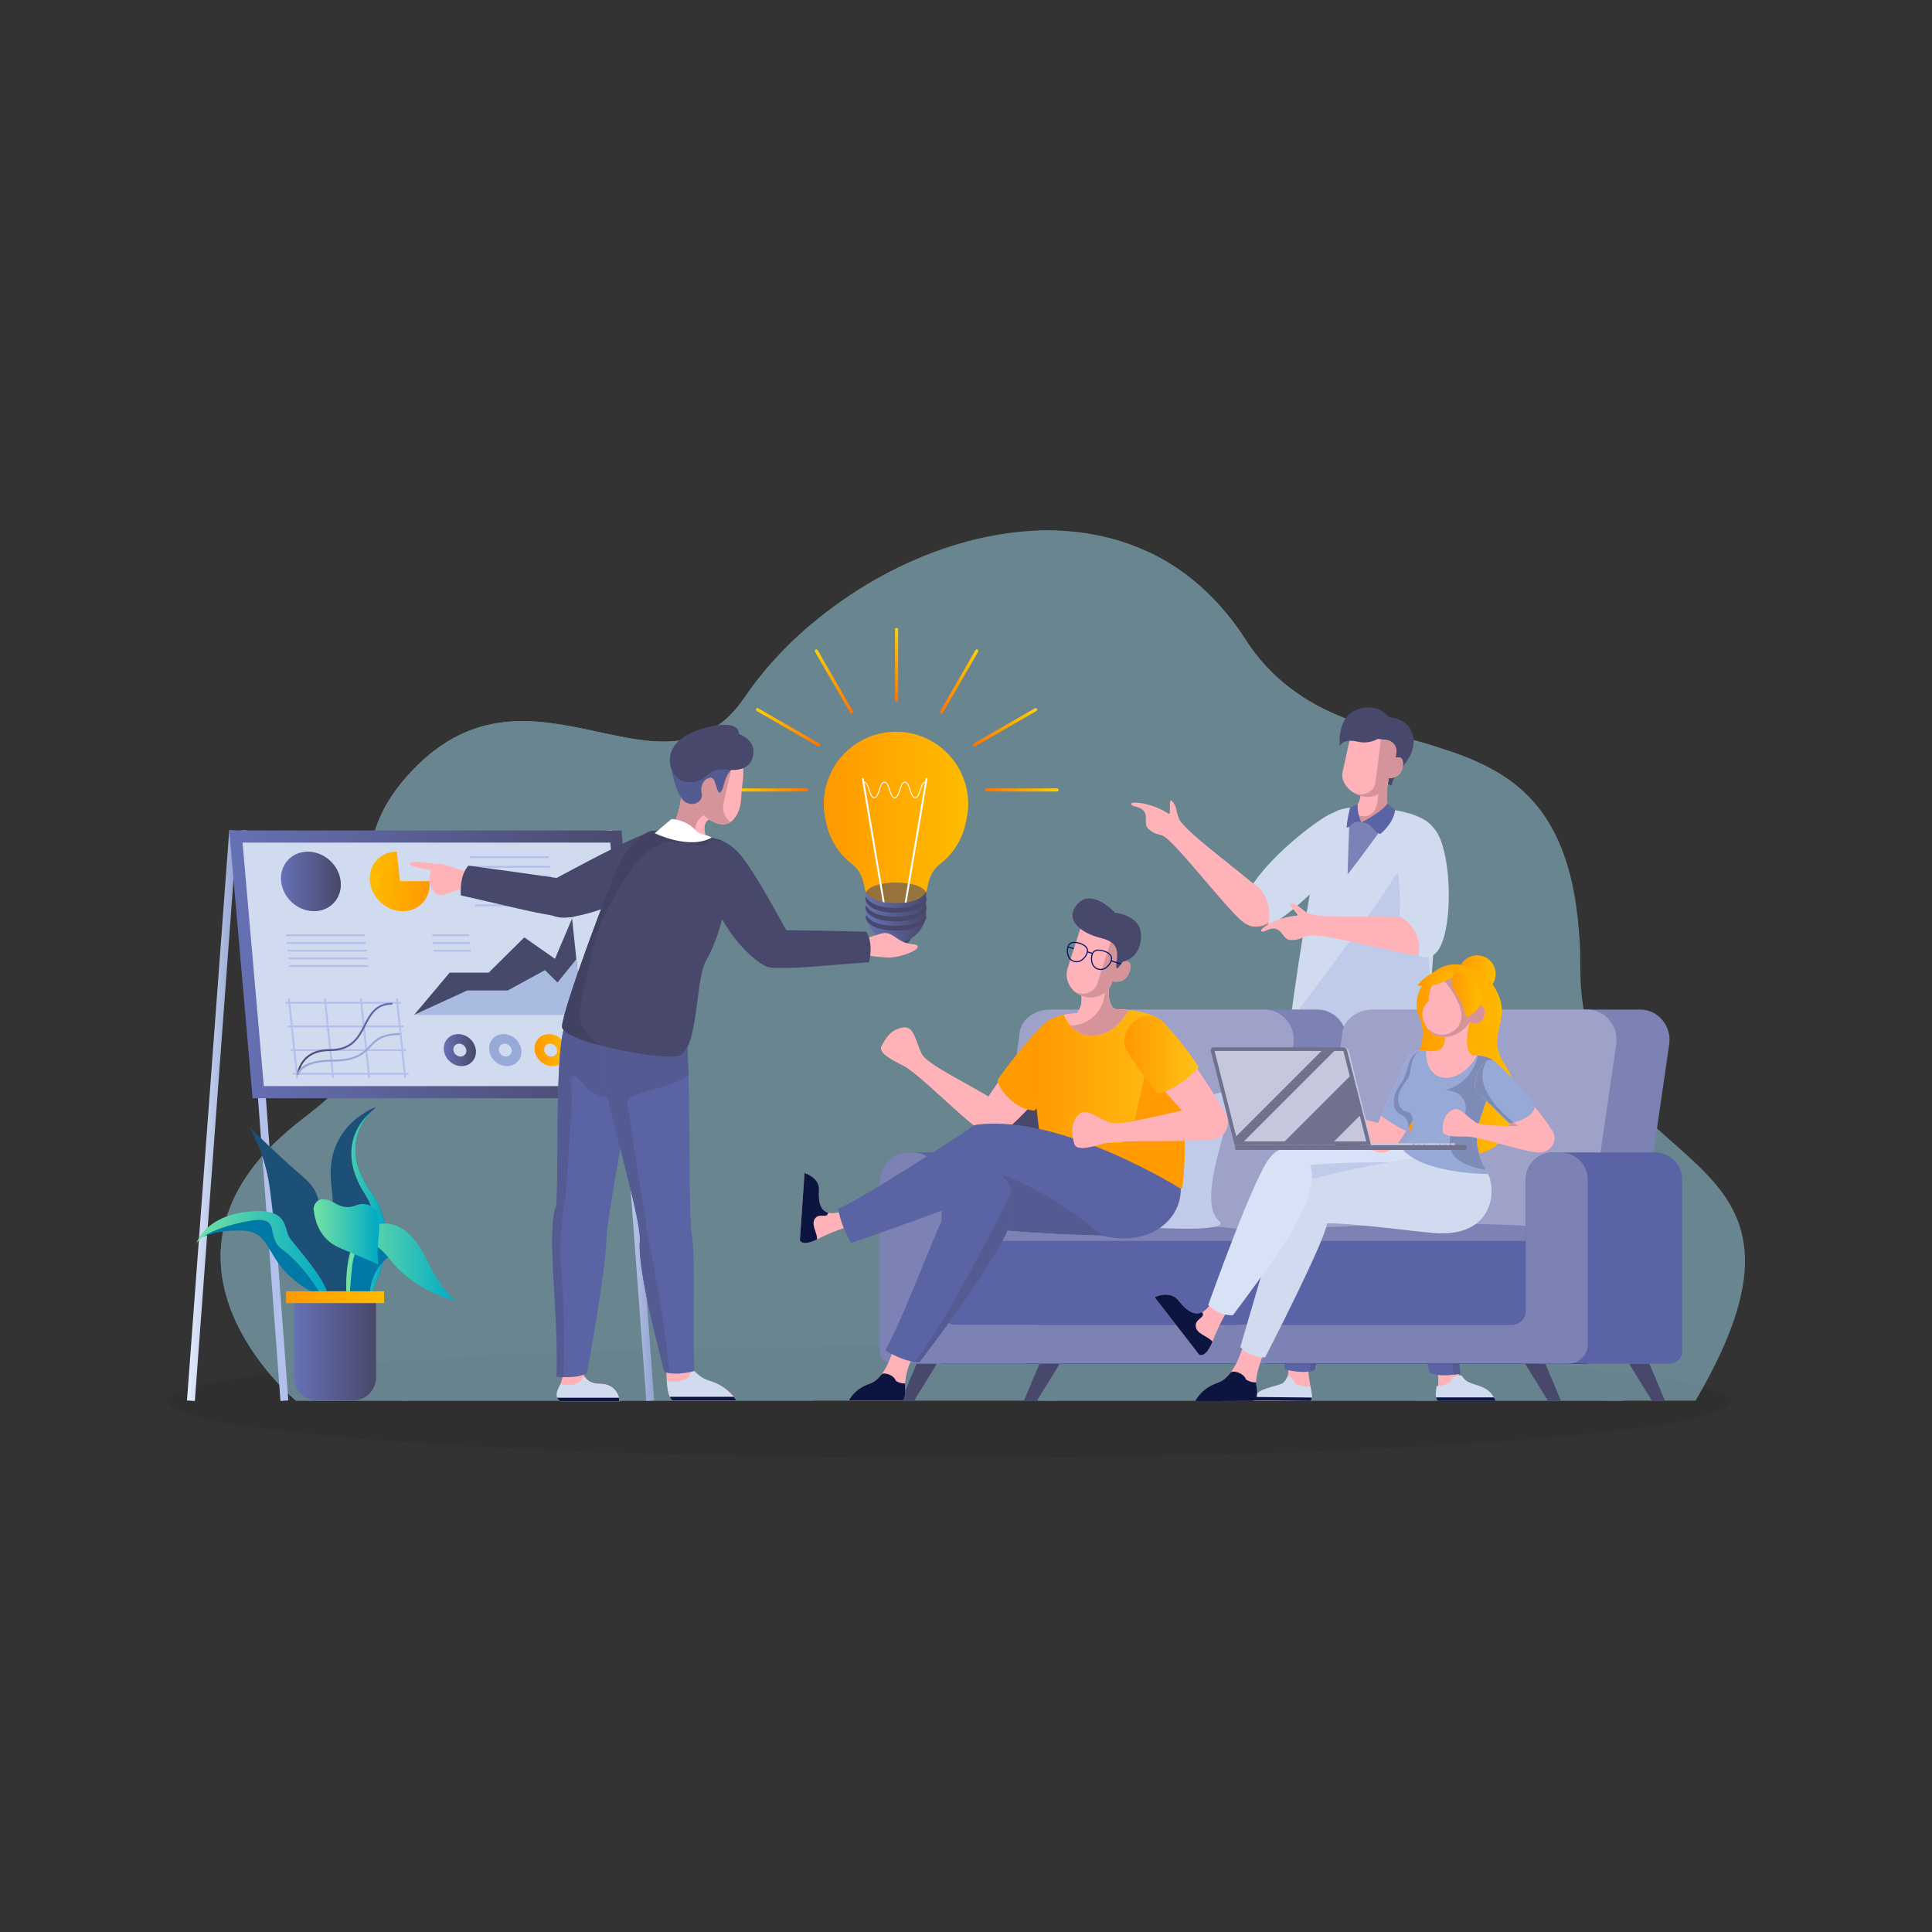 <?xml version="1.0" encoding="UTF-8"?>
<svg id="Layer_1" data-name="Layer 1" xmlns="http://www.w3.org/2000/svg" xmlns:xlink="http://www.w3.org/1999/xlink" viewBox="0 0 2000 2000">
  <rect x="0" y="0" width="2000" height="2000" fill="#333333" stroke="none"/>
  <defs>
    <style>
      .cls-1 {
        fill: #fff;
      }

      .cls-2 {
        fill: url(#_Áåçûìÿííûé_ãðàäèåíò_50-4);
      }

      .cls-3 {
        fill: #5a63a3;
      }

      .cls-4 {
        fill: #ff9772;
      }

      .cls-5 {
        opacity: .57;
      }

      .cls-5, .cls-6 {
        fill: #48486c;
      }

      .cls-7 {
        fill: url(#_Áåçûìÿííûé_ãðàäèåíò_3-7);
      }

      .cls-8 {
        fill: url(#_Áåçûìÿííûé_ãðàäèåíò_50-3);
      }

      .cls-9 {
        fill: #02126a;
      }

      .cls-10 {
        fill: url(#_Áåçûìÿííûé_ãðàäèåíò_28-3);
      }

      .cls-11 {
        fill: url(#_Áåçûìÿííûé_ãðàäèåíò_34);
      }

      .cls-12 {
        fill: url(#_Áåçûìÿííûé_ãðàäèåíò_28-5);
      }

      .cls-13 {
        fill: #b3c0ec;
      }

      .cls-14 {
        fill: url(#_Áåçûìÿííûé_ãðàäèåíò_21);
      }

      .cls-15 {
        fill: #0079a7;
      }

      .cls-16 {
        fill: #d8e2f7;
      }

      .cls-17 {
        fill: url(#_Áåçûìÿííûé_ãðàäèåíò_39-2);
      }

      .cls-18 {
        fill: #ff9a00;
      }

      .cls-19 {
        fill: #535b92;
      }

      .cls-20 {
        fill: url(#_Áåçûìÿííûé_ãðàäèåíò_28-7);
      }

      .cls-21 {
        fill: url(#_Áåçûìÿííûé_ãðàäèåíò_28-8);
      }

      .cls-22 {
        fill: url(#_Áåçûìÿííûé_ãðàäèåíò_34-2);
      }

      .cls-23 {
        fill: #47496b;
      }

      .cls-24 {
        fill: url(#_Áåçûìÿííûé_ãðàäèåíò_140-3);
      }

      .cls-25 {
        opacity: .44;
      }

      .cls-26 {
        fill: url(#_Áåçûìÿííûé_ãðàäèåíò_39);
      }

      .cls-27 {
        fill: url(#_Áåçûìÿííûé_ãðàäèåíò_21-5);
      }

      .cls-28 {
        fill: url(#_Áåçûìÿííûé_ãðàäèåíò_3-4);
      }

      .cls-29 {
        fill: url(#_Áåçûìÿííûé_ãðàäèåíò_28-6);
      }

      .cls-30 {
        opacity: .45;
      }

      .cls-31 {
        fill: #414262;
      }

      .cls-32 {
        fill: #0c1540;
      }

      .cls-33 {
        fill: #c5c7dd;
      }

      .cls-34 {
        fill: url(#_Áåçûìÿííûé_ãðàäèåíò_140-2);
      }

      .cls-35 {
        fill: url(#_Áåçûìÿííûé_ãðàäèåíò_21-2);
      }

      .cls-36 {
        fill: #96a9d7;
      }

      .cls-37 {
        fill: url(#_Áåçûìÿííûé_ãðàäèåíò_21-4);
      }

      .cls-38 {
        fill: url(#_Áåçûìÿííûé_ãðàäèåíò_3-3);
      }

      .cls-39 {
        fill: url(#_Áåçûìÿííûé_ãðàäèåíò_140-5);
      }

      .cls-40 {
        fill: #4900bc;
      }

      .cls-41 {
        clip-path: url(#clippath);
      }

      .cls-42 {
        fill: #bfcbe9;
      }

      .cls-43 {
        fill: #a9bbe1;
      }

      .cls-44 {
        fill: url(#_Áåçûìÿííûé_ãðàäèåíò_3-5);
      }

      .cls-45 {
        fill: #ffcf00;
      }

      .cls-46 {
        fill: #d1dbef;
      }

      .cls-47 {
        fill: url(#_Áåçûìÿííûé_ãðàäèåíò_50);
      }

      .cls-48 {
        fill: url(#_Áåçûìÿííûé_ãðàäèåíò_140-8);
      }

      .cls-49 {
        fill: #5a63a5;
      }

      .cls-50 {
        fill: #7c82b4;
      }

      .cls-51 {
        fill: #faf9fc;
      }

      .cls-52 {
        fill: #9ea1c8;
      }

      .cls-53 {
        fill: url(#_Áåçûìÿííûé_ãðàäèåíò_3-2);
      }

      .cls-54 {
        fill: #d4949a;
      }

      .cls-55 {
        fill: #7d8bb6;
      }

      .cls-56 {
        fill: #ffb3b9;
      }

      .cls-57 {
        fill: #aae8ff;
      }

      .cls-58 {
        fill: url(#_Áåçûìÿííûé_ãðàäèåíò_21-3);
      }

      .cls-59 {
        fill: url(#_Áåçûìÿííûé_ãðàäèåíò_55);
      }

      .cls-60 {
        fill: url(#_Áåçûìÿííûé_ãðàäèåíò_140-6);
      }

      .cls-61 {
        fill: url(#_Áåçûìÿííûé_ãðàäèåíò_21-6);
      }

      .cls-62 {
        fill: url(#_Áåçûìÿííûé_ãðàäèåíò_28-4);
      }

      .cls-63 {
        fill: url(#_Áåçûìÿííûé_ãðàäèåíò_3-6);
      }

      .cls-64 {
        fill: url(#_Áåçûìÿííûé_ãðàäèåíò_28);
      }

      .cls-65 {
        fill: url(#_Áåçûìÿííûé_ãðàäèåíò_3);
      }

      .cls-66 {
        fill: url(#_Áåçûìÿííûé_ãðàäèåíò_50-2);
      }

      .cls-67 {
        fill: #7b82b5;
      }

      .cls-68 {
        fill: url(#_Áåçûìÿííûé_ãðàäèåíò_34-3);
      }

      .cls-69 {
        fill: url(#_Áåçûìÿííûé_ãðàäèåíò_140-9);
      }

      .cls-70 {
        fill: url(#_Áåçûìÿííûé_ãðàäèåíò_140-7);
      }

      .cls-71 {
        fill: url(#_Áåçûìÿííûé_ãðàäèåíò_140);
      }

      .cls-72 {
        fill: url(#_Áåçûìÿííûé_ãðàäèåíò_140-4);
      }

      .cls-73 {
        fill: url(#_Áåçûìÿííûé_ãðàäèåíò_28-2);
      }

      .cls-74 {
        fill: #70728d;
      }

      .cls-75 {
        fill: #231f20;
        opacity: .15;
      }

      .cls-76 {
        fill: #1c5077;
      }
    </style>
    <clipPath id="clippath">
      <path class="cls-57" d="m306.4,1450s-181.11-149.33,8.62-293.21c189.73-143.87-13.56-226.87,111.59-358.95,125.14-132.07,260.29,47.52,344.56-76.37,108.31-159.22,387.12-263.07,517.94-59.71,108.31,168.36,346.87,28.24,346.87,342.56,0,223.43,283.55,165.66,119.24,445.67H306.4Z"/>
    </clipPath>
    <linearGradient id="_Áåçûìÿííûé_ãðàäèåíò_34" data-name="Áåçûìÿííûé ãðàäèåíò 34" x1="193.57" y1="1154.83" x2="245.47" y2="1154.83" gradientTransform="translate(1354.97 850.57) rotate(85.76)" gradientUnits="userSpaceOnUse">
      <stop offset="0" stop-color="#e4eeff"/>
      <stop offset="1" stop-color="#93a2d1"/>
    </linearGradient>
    <linearGradient id="_Áåçûìÿííûé_ãðàäèåíò_34-2" data-name="Áåçûìÿííûé ãðàäèåíò 34" x1="625.3" x2="677.19" gradientTransform="translate(87.16 -44.99) rotate(4.24)" xlink:href="#_Áåçûìÿííûé_ãðàäèåíò_34"/>
    <linearGradient id="_Áåçûìÿííûé_ãðàäèåíò_34-3" data-name="Áåçûìÿííûé ãðàäèåíò 34" x1="590.11" x2="642.01" gradientTransform="translate(1722.21 455.11) rotate(85.76)" xlink:href="#_Áåçûìÿííûé_ãðàäèåíò_34"/>
    <linearGradient id="_Áåçûìÿííûé_ãðàäèåíò_21" data-name="Áåçûìÿííûé ãðàäèåíò 21" x1="237.32" y1="998.28" x2="667.56" y2="998.28" gradientUnits="userSpaceOnUse">
      <stop offset="0" stop-color="#6671b5"/>
      <stop offset="1" stop-color="#484869"/>
    </linearGradient>
    <linearGradient id="_Áåçûìÿííûé_ãðàäèåíò_21-2" data-name="Áåçûìÿííûé ãðàäèåíò 21" x1="290.85" y1="912.45" x2="352.86" y2="912.45" xlink:href="#_Áåçûìÿííûé_ãðàäèåíò_21"/>
    <linearGradient id="_Áåçûìÿííûé_ãðàäèåíò_28" data-name="Áåçûìÿííûé ãðàäèåíò 28" x1="-2212.79" y1="912.45" x2="-2150.52" y2="912.45" gradientTransform="translate(-1736.04) rotate(-180) scale(1 -1) skewX(2)" gradientUnits="userSpaceOnUse">
      <stop offset="0" stop-color="#f90"/>
      <stop offset="1" stop-color="#ffbc00"/>
    </linearGradient>
    <linearGradient id="_Áåçûìÿííûé_ãðàäèåíò_21-3" data-name="Áåçûìÿííûé ãðàäèåíò 21" x1="459.37" y1="1087.07" x2="492.72" y2="1087.07" xlink:href="#_Áåçûìÿííûé_ãðàäèåíò_21"/>
    <linearGradient id="_Áåçûìÿííûé_ãðàäèåíò_28-2" data-name="Áåçûìÿííûé ãðàäèåíò 28" x1="553.39" y1="1087.07" x2="586.74" y2="1087.07" gradientTransform="matrix(1, 0, 0, 1, 0, 0)" xlink:href="#_Áåçûìÿííûé_ãðàäèåíò_28"/>
    <linearGradient id="_Áåçûìÿííûé_ãðàäèåíò_21-4" data-name="Áåçûìÿííûé ãðàäèåíò 21" x1="-2178.54" y1="1075.35" x2="-2082.21" y2="1075.35" gradientTransform="translate(-1736.04) rotate(-180) scale(1 -1) skewX(2)" xlink:href="#_Áåçûìÿííûé_ãðàäèåíò_21"/>
    <linearGradient id="_Áåçûìÿííûé_ãðàäèåíò_50" data-name="Áåçûìÿííûé ãðàäèåíò 50" x1="339.75" y1="1256.56" x2="399.41" y2="1256.56" gradientUnits="userSpaceOnUse">
      <stop offset="0" stop-color="#75e2a2"/>
      <stop offset="1" stop-color="#00a9c6"/>
    </linearGradient>
    <linearGradient id="_Áåçûìÿííûé_ãðàäèåíò_55" data-name="Áåçûìÿííûé ãðàäèåíò 55" x1="340.43" y1="1351.41" x2="337.57" y2="1346.65" gradientUnits="userSpaceOnUse">
      <stop offset="0" stop-color="#dbebff"/>
      <stop offset=".53" stop-color="#dcecff"/>
      <stop offset=".74" stop-color="#e3efff"/>
      <stop offset=".89" stop-color="#f0f6ff"/>
      <stop offset="1" stop-color="#fff"/>
    </linearGradient>
    <linearGradient id="_Áåçûìÿííûé_ãðàäèåíò_50-2" data-name="Áåçûìÿííûé ãðàäèåíò 50" x1="202.74" y1="1300.22" x2="339.75" y2="1300.22" xlink:href="#_Áåçûìÿííûé_ãðàäèåíò_50"/>
    <linearGradient id="_Áåçûìÿííûé_ãðàäèåíò_50-3" data-name="Áåçûìÿííûé ãðàäèåíò 50" x1="358.36" y1="1306.66" x2="473.94" y2="1306.66" xlink:href="#_Áåçûìÿííûé_ãðàäèåíò_50"/>
    <linearGradient id="_Áåçûìÿííûé_ãðàäèåíò_50-4" data-name="Áåçûìÿííûé ãðàäèåíò 50" x1="324.6" y1="1275.27" x2="392.59" y2="1275.27" xlink:href="#_Áåçûìÿííûé_ãðàäèåíò_50"/>
    <linearGradient id="_Áåçûìÿííûé_ãðàäèåíò_21-5" data-name="Áåçûìÿííûé ãðàäèåíò 21" x1="304.39" y1="1393.34" x2="389.3" y2="1393.34" xlink:href="#_Áåçûìÿííûé_ãðàäèåíò_21"/>
    <linearGradient id="_Áåçûìÿííûé_ãðàäèåíò_28-3" data-name="Áåçûìÿííûé ãðàäèåíò 28" x1="296.11" y1="1342.83" x2="397.58" y2="1342.83" gradientTransform="matrix(1, 0, 0, 1, 0, 0)" xlink:href="#_Áåçûìÿííûé_ãðàäèåíò_28"/>
    <linearGradient id="_Áåçûìÿííûé_ãðàäèåíò_28-4" data-name="Áåçûìÿííûé ãðàäèåíò 28" x1="852.8" y1="846.27" x2="1002.25" y2="846.27" gradientTransform="matrix(1, 0, 0, 1, 0, 0)" xlink:href="#_Áåçûìÿííûé_ãðàäèåíò_28"/>
    <linearGradient id="_Áåçûìÿííûé_ãðàäèåíò_21-6" data-name="Áåçûìÿííûé ãðàäèåíò 21" x1="896.45" y1="949.53" x2="958.6" y2="949.53" xlink:href="#_Áåçûìÿííûé_ãðàäèåíò_21"/>
    <linearGradient id="_Áåçûìÿííûé_ãðàäèåíò_140" data-name="Áåçûìÿííûé ãðàäèåíò 140" x1="760.31" y1="817.73" x2="836.68" y2="817.73" gradientUnits="userSpaceOnUse">
      <stop offset="0" stop-color="#ffd000"/>
      <stop offset="1" stop-color="#ff7300"/>
    </linearGradient>
    <linearGradient id="_Áåçûìÿííûé_ãðàäèåíò_140-2" data-name="Áåçûìÿííûé ãðàäèåíò 140" x1="228.85" y1="1294.37" x2="305.23" y2="1294.37" gradientTransform="translate(1231.79 -501.52) rotate(30)" xlink:href="#_Áåçûìÿííûé_ãðàäèåíò_140"/>
    <linearGradient id="_Áåçûìÿííûé_ãðàäèåíò_140-3" data-name="Áåçûìÿííûé ãðàäèåíò 140" x1="6.41" y1="1973.14" x2="82.78" y2="1973.14" gradientTransform="translate(2549.74 -319.71) rotate(60)" xlink:href="#_Áåçûìÿííûé_ãðàäèåíò_140"/>
    <linearGradient id="_Áåçûìÿííûé_ãðàäèåíò_140-4" data-name="Áåçûìÿííûé ãðàäèåíò 140" x1="153.2" y1="2671.6" x2="229.58" y2="2671.6" gradientTransform="translate(3599.72 496.72) rotate(90)" xlink:href="#_Áåçûìÿííûé_ãðàäèåíò_140"/>
    <linearGradient id="_Áåçûìÿííûé_ãðàäèåíò_140-5" data-name="Áåçûìÿííûé ãðàäèåíò 140" x1="630.05" y1="3203.46" x2="706.43" y2="3203.46" gradientTransform="translate(4101.24 1728.51) rotate(120)" xlink:href="#_Áåçûìÿííûé_ãðàäèåíò_140"/>
    <linearGradient id="_Áåçûìÿííûé_ãðàäèåíò_140-6" data-name="Áåçûìÿííûé ãðàäèåíò 140" x1="1308.37" y1="3425.89" x2="1384.74" y2="3425.89" gradientTransform="translate(3919.43 3046.47) rotate(150)" xlink:href="#_Áåçûìÿííûé_ãðàäèåíò_140"/>
    <linearGradient id="_Áåçûìÿííûé_ãðàäèåíò_140-7" data-name="Áåçûìÿííûé ãðàäèåíò 140" x1="2007.08" y1="3278.71" x2="2083.45" y2="3278.71" gradientTransform="translate(3103 4096.44) rotate(-180)" xlink:href="#_Áåçûìÿííûé_ãðàäèåíò_140"/>
    <linearGradient id="_Áåçûìÿííûé_ãðàäèåíò_140-8" data-name="Áåçûìÿííûé ãðàäèåíò 140" x1="-227.59" y1="1039.97" x2="-72.13" y2="1039.97" gradientTransform="translate(1714.04 -205.21) rotate(7.35)" xlink:href="#_Áåçûìÿííûé_ãðàäèåíò_140"/>
    <linearGradient id="_Áåçûìÿííûé_ãðàäèåíò_28-5" data-name="Áåçûìÿííûé ãðàäèåíò 28" x1="1509.8" y1="1008.2" x2="1548.28" y2="1008.2" gradientTransform="matrix(1, 0, 0, 1, 0, 0)" xlink:href="#_Áåçûìÿííûé_ãðàäèåíò_28"/>
    <linearGradient id="_Áåçûìÿííûé_ãðàäèåíò_28-6" data-name="Áåçûìÿííûé ãðàäèåíò 28" x1="1453.1" y1="1097.31" x2="1567.89" y2="1097.31" gradientTransform="matrix(1, 0, 0, 1, 0, 0)" xlink:href="#_Áåçûìÿííûé_ãðàäèåíò_28"/>
    <linearGradient id="_Áåçûìÿííûé_ãðàäèåíò_28-7" data-name="Áåçûìÿííûé ãðàäèåíò 28" x1="1467.13" y1="1012.78" x2="1510.68" y2="1012.78" gradientTransform="matrix(1, 0, 0, 1, 0, 0)" xlink:href="#_Áåçûìÿííûé_ãðàäèåíò_28"/>
    <linearGradient id="_Áåçûìÿííûé_ãðàäèåíò_28-8" data-name="Áåçûìÿííûé ãðàäèåíò 28" x1="1502.81" y1="1029.12" x2="1533.82" y2="1029.12" gradientTransform="matrix(1, 0, 0, 1, 0, 0)" xlink:href="#_Áåçûìÿííûé_ãðàäèåíò_28"/>
    <linearGradient id="_Áåçûìÿííûé_ãðàäèåíò_3" data-name="Áåçûìÿííûé ãðàäèåíò 3" x1="1369.94" y1="1184.41" x2="1382.45" y2="1184.41" gradientUnits="userSpaceOnUse">
      <stop offset="0" stop-color="#aaceff"/>
      <stop offset="1" stop-color="#dbe9ff"/>
    </linearGradient>
    <linearGradient id="_Áåçûìÿííûé_ãðàäèåíò_3-2" data-name="Áåçûìÿííûé ãðàäèåíò 3" x1="1354.86" x2="1367.38" xlink:href="#_Áåçûìÿííûé_ãðàäèåíò_3"/>
    <linearGradient id="_Áåçûìÿííûé_ãðàäèåíò_3-3" data-name="Áåçûìÿííûé ãðàäèåíò 3" x1="1339.79" x2="1352.31" xlink:href="#_Áåçûìÿííûé_ãðàäèåíò_3"/>
    <linearGradient id="_Áåçûìÿííûé_ãðàäèåíò_3-4" data-name="Áåçûìÿííûé ãðàäèåíò 3" x1="1324.72" x2="1337.23" xlink:href="#_Áåçûìÿííûé_ãðàäèåíò_3"/>
    <linearGradient id="_Áåçûìÿííûé_ãðàäèåíò_3-5" data-name="Áåçûìÿííûé ãðàäèåíò 3" x1="1312.17" x2="1319.49" xlink:href="#_Áåçûìÿííûé_ãðàäèåíò_3"/>
    <linearGradient id="_Áåçûìÿííûé_ãðàäèåíò_3-6" data-name="Áåçûìÿííûé ãðàäèåíò 3" x1="1303.29" x2="1310.6" xlink:href="#_Áåçûìÿííûé_ãðàäèåíò_3"/>
    <linearGradient id="_Áåçûìÿííûé_ãðàäèåíò_3-7" data-name="Áåçûìÿííûé ãðàäèåíò 3" x1="1294.93" x2="1302.24" xlink:href="#_Áåçûìÿííûé_ãðàäèåíò_3"/>
    <linearGradient id="_Áåçûìÿííûé_ãðàäèåíò_39" data-name="Áåçûìÿííûé ãðàäèåíò 39" x1="1070.39" y1="1119" x2="1226.43" y2="1119" gradientUnits="userSpaceOnUse">
      <stop offset="0" stop-color="#f90"/>
      <stop offset="1" stop-color="#ffc217"/>
    </linearGradient>
    <linearGradient id="_Áåçûìÿííûé_ãðàäèåíò_140-9" data-name="Áåçûìÿííûé ãðàäèåíò 140" x1="1059.29" y1="1012.94" x2="1226.74" y2="1012.94" xlink:href="#_Áåçûìÿííûé_ãðàäèåíò_140"/>
    <linearGradient id="_Áåçûìÿííûé_ãðàäèåíò_39-2" data-name="Áåçûìÿííûé ãðàäèåíò 39" x1="1163.9" y1="1091.73" x2="1240.81" y2="1091.73" xlink:href="#_Áåçûìÿííûé_ãðàäèåíò_39"/>
  </defs>
  <ellipse class="cls-75" cx="982.32" cy="1450.94" rx="809.54" ry="58.53"/>
  <g>
    <g class="cls-30">
      <g>
        <path class="cls-57" d="m306.4,1450s-181.11-149.33,8.62-293.21c189.73-143.87-13.56-226.87,111.59-358.95,125.14-132.07,260.29,47.52,344.56-76.37,108.31-159.22,387.12-263.07,517.94-59.71,108.31,168.36,346.87,28.24,346.87,342.56,0,223.43,283.55,165.66,119.24,445.67H306.4Z"/>
        <g class="cls-41">
          <g>
            <g>
              <rect class="cls-57" x="837.26" y="948.51" width="2.04" height="268.69"/>
              <rect class="cls-57" x="804.4" y="948.51" width="2.04" height="268.69"/>
              <rect class="cls-57" x="771.53" y="948.51" width="2.04" height="268.69"/>
              <rect class="cls-57" x="738.67" y="948.51" width="2.04" height="268.69"/>
              <rect class="cls-57" x="705.81" y="948.51" width="2.04" height="268.69"/>
              <rect class="cls-57" x="672.94" y="948.51" width="2.04" height="268.69"/>
              <rect class="cls-57" x="640.08" y="948.51" width="2.04" height="268.69"/>
              <rect class="cls-57" x="607.22" y="948.51" width="2.04" height="268.69"/>
              <rect class="cls-57" x="574.36" y="948.51" width="2.04" height="268.69"/>
              <rect class="cls-57" x="541.49" y="948.51" width="2.04" height="268.69"/>
              <rect class="cls-57" x="508.63" y="948.51" width="2.04" height="268.69"/>
              <rect class="cls-57" x="475.77" y="948.51" width="2.04" height="268.69"/>
              <rect class="cls-57" x="442.9" y="948.51" width="2.04" height="268.69"/>
              <rect class="cls-57" x="410.04" y="948.51" width="2.04" height="268.69"/>
              <rect class="cls-57" x="377.18" y="948.51" width="2.04" height="268.69"/>
              <rect class="cls-57" x="344.32" y="948.51" width="2.04" height="268.69"/>
              <rect class="cls-57" x="311.45" y="948.51" width="2.04" height="268.69"/>
              <g>
                <rect class="cls-57" x="312.47" y="1181.58" width="525.81" height="2.04"/>
                <rect class="cls-57" x="312.47" y="1148.71" width="525.81" height="2.04"/>
                <rect class="cls-57" x="312.47" y="1115.85" width="525.81" height="2.04"/>
                <rect class="cls-57" x="312.47" y="1082.99" width="525.81" height="2.04"/>
                <rect class="cls-57" x="312.47" y="1050.12" width="525.81" height="2.04"/>
                <rect class="cls-57" x="312.47" y="1017.26" width="525.81" height="2.04"/>
                <rect class="cls-57" x="312.47" y="984.4" width="525.81" height="2.04"/>
              </g>
            </g>
            <g>
              <rect class="cls-57" x="1074.4" y="505.96" width="20.28" height="944.04"/>
              <rect class="cls-57" x="1269.52" y="505.96" width="20.28" height="944.04"/>
              <rect class="cls-57" x="1464.63" y="505.96" width="20.28" height="944.04"/>
              <rect class="cls-57" x="1659.75" y="505.96" width="20.28" height="944.04"/>
              <rect class="cls-57" x="1364.58" y="682.21" width="19.08" height="591.54" transform="translate(2352.1 -396.15) rotate(90)"/>
              <rect class="cls-57" x="1299.59" y="350.27" width="149.06" height="591.54" transform="translate(2020.16 -728.09) rotate(90)"/>
              <rect class="cls-57" x="1351.19" y="1121.17" width="51.97" height="605.55" transform="translate(2801.12 46.77) rotate(90)"/>
            </g>
            <rect class="cls-57" x="404.25" y="1011.98" width="252.97" height="623.05" transform="translate(1854.25 792.78) rotate(90)"/>
            <rect class="cls-57" x="510.84" y="1316.84" width="257.8" height="8.52" transform="translate(1960.84 681.36) rotate(90)"/>
            <rect class="cls-57" x="289.48" y="1316.84" width="257.8" height="8.52" transform="translate(1739.47 902.72) rotate(90)"/>
            <rect class="cls-57" x="527.88" y="869.96" width="16.77" height="637.36" transform="translate(1724.9 652.37) rotate(90)"/>
            <rect class="cls-57" x="366.36" y="498.88" width="328.75" height="623.05" transform="translate(1341.15 279.68) rotate(90)"/>
            <rect class="cls-57" x="510.84" y="841.63" width="257.8" height="8.52" transform="translate(1485.62 206.15) rotate(90)"/>
            <rect class="cls-57" x="289.48" y="841.63" width="257.8" height="8.52" transform="translate(1264.26 427.51) rotate(90)"/>
            <rect class="cls-57" x="896.17" y="588.92" width="2.72" height="158.47"/>
            <path class="cls-57" d="m911.41,833.49h-27.77v-72.21c0-7.67,6.22-13.89,13.89-13.89h0c7.67,0,13.89,6.22,13.89,13.89v72.21Z"/>
            <rect class="cls-57" x="1005.59" y="552.47" width="2.72" height="240.05"/>
            <path class="cls-57" d="m1020.84,878.61h-27.77v-72.21c0-7.67,6.22-13.88,13.88-13.88h0c7.67,0,13.89,6.22,13.89,13.88v72.21Z"/>
            <rect class="cls-57" x="953.56" y="523.75" width="2.72" height="158.47"/>
            <path class="cls-57" d="m968.8,768.32h-27.77v-72.21c0-7.67,6.22-13.89,13.89-13.89h0c7.67,0,13.89,6.22,13.89,13.89v72.21Z"/>
          </g>
        </g>
      </g>
    </g>
    <g>
      <rect class="cls-11" x="-76.46" y="1150.75" width="591.95" height="8.16" transform="translate(-948.38 1288.41) rotate(-85.76)"/>
      <rect class="cls-13" x="268.42" y="858.86" width="8.16" height="591.95" transform="translate(-84.63 23.31) rotate(-4.24)"/>
      <rect class="cls-22" x="647.17" y="858.86" width="8.16" height="591.95" transform="translate(-83.59 51.31) rotate(-4.24)"/>
      <rect class="cls-68" x="320.08" y="1150.75" width="591.95" height="8.16" transform="translate(-581.14 1683.86) rotate(-85.76)"/>
      <polygon class="cls-14" points="667.56 1136.88 643.37 859.67 237.32 859.67 261.52 1136.88 667.56 1136.88"/>
      <polygon class="cls-46" points="273.09 1124.3 653.79 1124.3 631.79 872.25 251.1 872.25 273.09 1124.3"/>
      <path class="cls-35" d="m318.63,881.62c-17.03,0-29.39,13.8-27.6,30.83,1.78,17.03,17.03,30.83,34.06,30.83s29.39-13.8,27.6-30.83c-1.78-17.03-17.03-30.83-34.06-30.83Z"/>
      <path class="cls-64" d="m444.55,912.15h-30.56l-3.2-30.51c-.09,0-.17-.01-.26-.01-17.03,0-29.39,13.8-27.6,30.83,1.78,17.03,17.03,30.83,34.06,30.83s29.39-13.8,27.6-30.83c-.01-.1-.04-.2-.05-.31Z"/>
      <g>
        <polygon class="cls-13" points="486.46 886.35 486.67 888.33 568.5 888.33 568.29 886.35 486.46 886.35"/>
        <polygon class="cls-13" points="487.51 896.32 487.71 898.3 569.54 898.3 569.33 896.32 487.51 896.32"/>
        <polygon class="cls-13" points="488.55 906.3 488.76 908.28 570.59 908.28 570.38 906.3 488.55 906.3"/>
        <polygon class="cls-13" points="489.6 916.27 489.8 918.25 571.63 918.25 571.42 916.27 489.6 916.27"/>
        <polygon class="cls-13" points="490.64 926.25 490.85 928.23 572.68 928.23 572.47 926.25 490.64 926.25"/>
        <polygon class="cls-13" points="491.69 936.22 491.89 938.2 573.72 938.2 573.51 936.22 491.69 936.22"/>
      </g>
      <g>
        <polygon class="cls-13" points="296 967.18 296.21 969.16 378.04 969.16 377.83 967.18 296 967.18"/>
        <polygon class="cls-13" points="296.84 975.16 297.05 977.14 378.87 977.14 378.67 975.16 296.84 975.16"/>
        <polygon class="cls-13" points="297.68 983.14 297.88 985.12 379.71 985.12 379.5 983.14 297.68 983.14"/>
        <polygon class="cls-13" points="298.51 991.12 298.72 993.1 380.55 993.1 380.34 991.12 298.51 991.12"/>
        <polygon class="cls-13" points="299.35 999.1 299.56 1001.08 381.38 1001.08 381.17 999.1 299.35 999.1"/>
      </g>
      <g>
        <polygon class="cls-13" points="447.29 967.18 447.49 969.16 485.78 969.16 485.57 967.18 447.29 967.18"/>
        <polygon class="cls-13" points="448.12 975.16 448.33 977.14 486.62 977.14 486.41 975.16 448.12 975.16"/>
        <polygon class="cls-13" points="448.96 983.14 449.17 985.12 487.45 985.12 487.25 983.14 448.96 983.14"/>
      </g>
      <polygon class="cls-23" points="574.5 992.57 542.76 970.37 505.84 1006.89 465.45 1006.89 428.84 1050.46 602.67 1050.46 592.23 950.81 574.5 992.57"/>
      <polygon class="cls-43" points="577.07 1017.09 564.12 1004.29 525.59 1025.34 483.64 1025.34 428.84 1050.46 602.67 1050.46 596.65 993.01 577.07 1017.09"/>
      <polygon class="cls-13" points="298.06 1033.5 306.69 1115.92 308.68 1115.92 300.04 1033.5 298.06 1033.5"/>
      <polygon class="cls-13" points="335.31 1033.5 343.94 1115.92 345.92 1115.92 337.29 1033.5 335.31 1033.5"/>
      <polygon class="cls-13" points="372.56 1033.5 381.19 1115.92 383.17 1115.92 374.54 1033.5 372.56 1033.5"/>
      <polygon class="cls-13" points="409.81 1033.5 418.44 1115.92 420.42 1115.92 411.79 1033.5 409.81 1033.5"/>
      <polygon class="cls-13" points="295.42 1037.06 295.62 1039.04 415.39 1039.04 415.18 1037.06 295.42 1037.06"/>
      <polygon class="cls-13" points="297.98 1061.57 298.19 1063.55 417.96 1063.55 417.75 1061.57 297.98 1061.57"/>
      <polygon class="cls-13" points="300.55 1086.08 300.76 1088.06 420.52 1088.06 420.32 1086.08 300.55 1086.08"/>
      <polygon class="cls-13" points="303.12 1110.59 303.32 1112.57 423.09 1112.57 422.88 1110.59 303.12 1110.59"/>
      <path class="cls-58" d="m474.31,1070.49c-9.14,0-15.8,7.44-14.84,16.58.96,9.14,9.17,16.58,18.32,16.58s15.8-7.44,14.85-16.58c-.96-9.14-9.17-16.58-18.32-16.58Zm2.44,23.26c-3.68,0-6.99-3-7.38-6.68-.39-3.68,2.3-6.68,5.98-6.68s6.99,3,7.38,6.68c.39,3.68-2.3,6.68-5.98,6.68Z"/>
      <path class="cls-36" d="m521.32,1070.49c-9.14,0-15.8,7.44-14.84,16.58.96,9.14,9.17,16.58,18.32,16.58s15.8-7.44,14.85-16.58c-.96-9.14-9.18-16.58-18.32-16.58Zm2.44,23.26c-3.68,0-6.99-3-7.38-6.68-.39-3.68,2.3-6.68,5.98-6.68s6.99,3,7.38,6.68c.39,3.68-2.3,6.68-5.98,6.68Z"/>
      <path class="cls-73" d="m568.32,1070.49c-9.14,0-15.8,7.44-14.84,16.58.96,9.14,9.17,16.58,18.32,16.58s15.8-7.44,14.85-16.58c-.96-9.14-9.18-16.58-18.32-16.58Zm2.44,23.26c-3.68,0-6.99-3-7.38-6.68-.39-3.68,2.3-6.68,5.98-6.68s6.99,3,7.38,6.68c.39,3.68-2.3,6.68-5.98,6.68Z"/>
      <path class="cls-37" d="m376.84,1060.78c-6.37,12.44-12.96,25.3-35.58,25.3-31.74,0-33.9,26.16-33.92,26.42l1.98.14c.07-1,2.09-24.58,31.94-24.58,23.83,0,31.01-14.02,37.34-26.38,5.7-11.13,11.09-21.65,27.6-21.65v-1.98c-17.72,0-23.64,11.55-29.36,22.72Z"/>
      <path class="cls-36" d="m382.31,1082.5c-6.86,7.12-13.95,14.49-38.54,14.49-34.05,0-36.35,14.82-36.43,15.46l1.96.26c.02-.14,2.35-13.74,34.47-13.74,25.43,0,32.82-7.67,39.96-15.09,6.14-6.37,11.94-12.39,29.94-12.39v-1.98c-18.85,0-24.93,6.31-31.37,13Z"/>
    </g>
    <g>
      <path class="cls-76" d="m389.3,1146.11s-53.64,18.02-46.34,79.86c7.3,61.85-3.21,137.2-3.21,137.2h30.58s54.47-73.43,14.33-128.46c-40.14-55.03,4.64-88.61,4.64-88.61Z"/>
      <g>
        <path class="cls-47" d="m385.05,1149.96c-9.76,8.06-38.16,37.34-7.55,85.81,36.36,57.59-22.91,127.21-22.91,127.21l-14.68-.99c-.1.75-.16,1.18-.16,1.18h30.58s54.47-73.43,14.33-128.46c-32.21-44.16-9.74-74.5.39-84.76Z"/>
        <g class="cls-25">
          <path class="cls-40" d="m387.14,1147.95c1.32-1.21,2.16-1.84,2.16-1.84,0,0-4.82,1.63-11.37,5.56,4.32-2.1,7.67-3.24,9.2-3.72Z"/>
        </g>
      </g>
      <path class="cls-76" d="m330.6,1294.78c2.87-54.88.65-61.74-20.68-79.86-21.33-18.12-51.4-47.92-51.4-47.92,20.48,40.54,20.07,58.97,23.92,88.8,2.99,23.14,37.75,69.33,53.19,88.89-3.42-7.93-6.46-22.66-5.03-49.91Z"/>
      <path class="cls-59" d="m342.96,1353.78s-2.86-3.44-7.33-9.1c3.47,8.05,7.33,9.1,7.33,9.1Z"/>
      <path class="cls-76" d="m320.22,1269.25c-10.65,45.6,11.99,76.23,11.99,76.23h22.33c-.08-15.71,1.05-30.79,8.45-46.03.39-.81.86-1.55,1.36-2.26-3.15-1.47-6.65-2.96-10.55-4.46-41.23-15.84-22.94-69.08-33.58-23.48Z"/>
      <path class="cls-15" d="m378.11,1280.71c-22.66,11.47-16.11,60.62-16.11,60.62l21.3,7.64s-3.82-22.39,10.65-39.86c14.47-17.47,24.03-10.77,24.03-10.77,0,0-17.2-29.09-39.86-17.62Z"/>
      <path class="cls-15" d="m269.44,1257.51c-38.05,0-59.33,22.93-59.33,22.93,0,0,14.81-7.52,41.31-6.55,26.5.97,24.57,23.48,45.87,44.51,21.3,21.02,39.04,24.03,39.04,24.03,0,0-28.21-40.8-48.87-68.53-3.64-4.88-.09-16.38-18.02-16.38Z"/>
      <path class="cls-51" d="m202.74,1288.27c-.16.41-.19.63-.19.63,0,0,.06-.23.19-.63Z"/>
      <path class="cls-66" d="m300.29,1282.08c-7.1-9.56.27-33.04-45.05-27.58-41.4,4.99-51.13,29.55-52.5,33.77,1.05-2.73,7.67-13.82,47.59-22.85,45.87-10.38,21.57,13.38,42.32,28.4,20.75,15.02,37.68,43.14,37.68,43.14,0,0,11.74,19.66,9.01,3.28-2.73-16.38-31.94-48.6-39.04-58.16Z"/>
      <path class="cls-8" d="m440.91,1302.56c-20.75-42.32-45.84-39.57-62.53-30.31-23.67,13.14-19.79,67.99-19.79,67.99l3.4,1.09s.55-10.65,2.36-28.94c1.81-18.29,10.74-44.27,39.69-8.19,28.95,36.07,69.9,42.56,69.9,42.56,0,0-12.29-1.88-33.04-44.2Z"/>
      <path class="cls-2" d="m386.04,1249.87c-6.52-4.78-13.14-3.96-18.25-1.84-6.45,2.69-13.73,1.8-19.69-1.8-21.82-13.2-23.49,4.95-23.49,4.95l.59,4.91s.03.1.03.16c1.57,9.11,6.68,28.05,28.57,36.47,3.9,1.51,38.24,16.38,38.24,16.38-4.65-18.84,7.37-49.41-5.99-59.24Z"/>
      <path class="cls-27" d="m328.63,1450h36.43c13.39,0,24.24-10.85,24.24-24.24v-89.07h-84.91v89.07c0,13.39,10.85,24.24,24.24,24.24Z"/>
      <rect class="cls-10" x="296.11" y="1336.69" width="101.47" height="12.29"/>
    </g>
    <g>
      <g>
        <path class="cls-56" d="m480.03,919.48c-13.26,3.25-24.11,12.07-30.67,3.79-5.7-7.19-5.37-14.47-3.2-21.98.38-1.32-23.17-3.66-22.06-7.11,1.53-4.76,25.57.35,27.87.09,5.03-.57,13.55,2.14,23.54,5.79,14.57,5.33,83.42,6.77,105.57,11.7,21.96,4.89,27.67,34.57,12.48,33.28-22.45-1.91-100.26-28.81-113.52-25.56Z"/>
        <path class="cls-6" d="m724.41,870.53c-2.08-11.14-25.41-15.94-48.5-9.96-23.08,5.98-90.61,43.76-106.57,51.92-14.86,7.6-13.48,41.74,20.25,37.03,33.73-4.71,70.83-23.39,93.81-39.34,22.98-15.95,43.27-27.56,41.01-39.65Z"/>
        <path class="cls-6" d="m587.55,949.57c-24.51-1.58-62.42-11.95-110.45-22.65,0,0-2.19-19.7,7.77-30.84,0,0,93.02,12.56,102.78,14.69,9.76,2.13,25.4,40.44-.1,38.8Z"/>
      </g>
      <g>
        <g>
          <path class="cls-62" d="m1002.25,832.25c0-41.27-33.46-74.73-74.73-74.73s-74.73,33.46-74.73,74.73c0,6.78.91,13.35,2.6,19.6h0s3.42,25.01,26.68,42.71c10.63,8.09,12.06,20.31,13.33,26.18,1.27,5.87,8.87,14.28,32.12,14.28s30.85-8.41,32.12-14.28c1.27-5.87,2.7-18.09,13.33-26.18,23.27-17.71,26.68-42.71,26.68-42.71h0c1.69-6.25,2.6-12.82,2.6-19.6Z"/>
          <path class="cls-5" d="m958.6,925.01c0,6.31-13.91,12.45-31.07,12.45s-31.07-6.14-31.07-12.45,13.91-11.43,31.07-11.43,31.07,5.12,31.07,11.43Z"/>
          <path class="cls-6" d="m928.22,953.6c-9.12,0-14.95-1.76-18.55-4.06v13.55c0,9.86,7.99,17.85,17.85,17.85h0c9.86,0,17.85-7.99,17.85-17.85v-12.75c-3.65,1.89-9.13,3.26-17.15,3.26Z"/>
          <g>
            <path class="cls-1" d="m914.82,934.96c-.46,0-.86-.33-.94-.79l-21.6-127.81c-.09-.52.26-1.01.78-1.1.52-.09,1.01.26,1.1.78l21.6,127.81c.09.52-.26,1.01-.78,1.1-.05,0-.11.01-.16.01Z"/>
            <path class="cls-1" d="m937.57,934.96c-.05,0-.11,0-.16-.01-.52-.09-.87-.58-.78-1.1l21.6-127.81c.09-.52.58-.87,1.1-.78.52.09.87.58.78,1.1l-21.6,127.81c-.08.46-.48.79-.94.79Z"/>
            <path class="cls-1" d="m947.4,826.3c-3,0-4.4-4.28-5.76-8.42-1.25-3.82-2.54-7.76-4.85-7.76s-3.6,3.95-4.85,7.76c-1.36,4.14-2.76,8.42-5.75,8.42s-4.4-4.28-5.75-8.42c-1.25-3.82-2.54-7.76-4.85-7.76s-3.6,3.95-4.85,7.76c-1.35,4.14-2.76,8.42-5.75,8.42s-4.4-4.28-5.75-8.42c-1.25-3.82-2.54-7.76-4.85-7.76v-.95c2.99,0,4.39,4.28,5.75,8.42,1.25,3.82,2.54,7.76,4.85,7.76s3.6-3.95,4.85-7.76c1.36-4.14,2.76-8.42,5.75-8.42s4.4,4.28,5.75,8.42c1.25,3.82,2.54,7.76,4.85,7.76s3.6-3.95,4.85-7.76c1.36-4.14,2.76-8.42,5.75-8.42s4.4,4.28,5.76,8.42c1.25,3.82,2.54,7.76,4.85,7.76s3.6-3.95,4.85-7.76c1.36-4.14,2.76-8.42,5.76-8.42v.95c-2.31,0-3.6,3.95-4.85,7.76-1.36,4.14-2.76,8.42-5.76,8.42Z"/>
          </g>
          <path class="cls-61" d="m958.6,923.54v20.92c0,.93-.04,1.85-.12,2.75-.21,2.42-.7,4.77-1.44,7h0c-1.54,4.66-4.15,8.83-7.54,12.22-5.63,5.62-13.39,9.1-21.98,9.1-13.76,0-25.43-8.94-29.51-21.32t0,0c-.74-2.23-1.23-4.57-1.44-7-.08-.9-.12-1.82-.12-2.75v-20.92c2.88,5.42,11.34,11.49,31.08,11.49s28.2-6.06,31.08-11.49Z"/>
          <path class="cls-6" d="m958.99,929.63l-.39-1.21c-2.88,5.42-11.34,11.48-31.08,11.48s-28.16-6.04-31.06-11.45v-.03s0,.01,0,.01c0,0,0,0,0-.01v.03l-.38,1.17c-.22.67-.24,1.4-.05,2.08l.43,1.59v.04c2.88,5.42,11.34,11.48,31.08,11.48s28.2-6.06,31.08-11.48l.44-1.63c.19-.68.17-1.41-.05-2.08Z"/>
          <path class="cls-6" d="m958.99,938.82l-.39-1.21v-.15c-2.88,5.42-11.34,11.48-31.08,11.48s-28.2-6.06-31.08-11.48v.19l-.38,1.17c-.22.67-.24,1.4-.05,2.08l.44,1.63.02-.1c2.91,5.41,11.37,11.43,31.05,11.43s28.16-6.04,31.06-11.45l.02.12.44-1.63c.19-.68.17-1.41-.05-2.08Z"/>
          <path class="cls-6" d="m958.79,948.65l-.35-1.09c.01-.12.03-.24.04-.36-2.99,5.36-11.48,11.26-30.95,11.26s-27.95-5.9-30.95-11.26c.01.13.03.26.05.39l-.34,1.05c-.22.67-.24,1.4-.05,2.08l1.69,3.15c.03.1.06.21.09.32t0,0c3.92,4.7,12.55,9.18,29.51,9.18s25.35-4.35,29.34-8.98h0s0,0,0,0c.05-.06.11-.12.16-.19h0c.03-.09.05-.19.08-.27l1.72-3.21c.18-.68.17-1.41-.05-2.08Z"/>
        </g>
        <path class="cls-71" d="m835.07,819.35h-73.15c-.89,0-1.61-.72-1.61-1.61s.72-1.61,1.61-1.61h73.15c.89,0,1.61.72,1.61,1.61s-.72,1.61-1.61,1.61Z"/>
        <path class="cls-34" d="m847.54,772.82c-.27,0-.55-.07-.81-.22l-63.35-36.57c-.77-.44-1.04-1.43-.59-2.2.45-.77,1.43-1.04,2.2-.59l63.35,36.57c.77.44,1.04,1.43.59,2.2-.3.52-.84.81-1.4.81Z"/>
        <path class="cls-24" d="m881.6,738.77c-.56,0-1.1-.29-1.4-.81l-36.57-63.35c-.45-.77-.18-1.76.59-2.2.77-.45,1.76-.18,2.2.59l36.57,63.35c.45.77.18,1.76-.59,2.2-.25.15-.53.22-.81.22Z"/>
        <path class="cls-72" d="m928.12,726.3c-.89,0-1.61-.72-1.61-1.61v-73.15c0-.89.72-1.61,1.61-1.61s1.61.72,1.61,1.61v73.15c0,.89-.72,1.61-1.61,1.61Z"/>
        <path class="cls-39" d="m974.64,738.77c-.27,0-.55-.07-.81-.22-.77-.44-1.04-1.43-.59-2.2l36.57-63.35c.44-.77,1.43-1.04,2.2-.59.77.44,1.04,1.43.59,2.2l-36.57,63.35c-.3.52-.84.81-1.4.81Z"/>
        <path class="cls-60" d="m1008.7,772.82c-.56,0-1.1-.29-1.4-.81-.45-.77-.18-1.76.59-2.2l63.35-36.57c.77-.45,1.76-.18,2.2.59.45.77.18,1.76-.59,2.2l-63.35,36.57c-.25.15-.53.22-.81.22Z"/>
        <path class="cls-70" d="m1094.31,819.35h-73.15c-.89,0-1.61-.72-1.61-1.61s.72-1.61,1.61-1.61h73.15c.89,0,1.61.72,1.61,1.61s-.72,1.61-1.61,1.61Z"/>
      </g>
      <g>
        <path class="cls-56" d="m733.96,1429.28c-28.58-7.9-15.94-31.9-22.93-48.3l-23.43,9.53c5.33,7.76.36,15.27,2.97,42.14,1.86,19.1,7,17.3,7,17.3h64.94s-8.28-15.06-28.56-20.67Z"/>
        <path class="cls-46" d="m733.96,1429.28c-6.06-1.9-11.56-6.02-16.49-11.3-1.48-1.63-3.08,5.36-4.79,7.64-3.44,4.58-18.1,6.5-22.54,3.36.22,1.33.31,2.42.43,3.66,1.86,19.1,7,17.3,7,17.3h64.94s-8.48-14.38-28.56-20.67Z"/>
        <path class="cls-32" d="m759.54,1445.95c2.02,2.38,2.98,4,2.98,4h-64.94s-2.19.76-4.22-4h66.19Z"/>
      </g>
      <path class="cls-56" d="m620.31,1432.49c-24.97,0-17.96-30.11-12.44-45.93l-23.75-5.59c-6.36,15.85,3.95,33-4.25,52.66-6.72,16.12,1.58,17.3,1.58,17.3h59.8s0-18.45-20.93-18.45Z"/>
      <path class="cls-46" d="m620.31,1432.49c-7.09,0-11.59-2.74-14.41-6.43-4.62-.92-2.37,2.01-5.56,4.35-9.42,6.94-19.08.93-20.48,3.23-9.09,14.91,1.58,17.3,1.58,17.3h59.8s0-18.45-20.93-18.45Z"/>
      <path class="cls-32" d="m576.76,1446.94h63.9c.57,2.33.57,4,.57,4h-59.8s-3.32-.75-4.68-4Z"/>
      <path class="cls-3" d="m583.81,1064.71c7.96-27.07,24.92-46.35,30.5-51.38,9.16-8.25,32.83-9.95,40.66,9.19,7.84,19.14,10.32,30.94,4.45,67.45-5.86,36.51-29.12,161.42-31.57,188.6-2.45,27.18-54.41,10.26-51.98-29.41,2.68-43.84-1.28-153.15,7.93-184.45Z"/>
      <path class="cls-19" d="m639.19,1136.55c-14.29,1.13-27.21-3.85-34.91-13.6-16.79-21.24-13.41,1.7-12.63,11.8.9,11.67-7.83,125.5-7.75,126.01-2-1.44-5.04-3.54-8.01-6.27-.11-1.72-.11-3.5,0-5.32,2.68-43.84-1.28-153.15,7.93-184.45,7.21-24.53,21.82-42.67,28.65-49.59.71-.72,1.33-1.31,1.85-1.78,9.16-8.25,32.83-9.95,40.66,9.19,7.84,19.14,10.32,30.94,4.45,67.45-.29,1.77-1.77,7.91-3.17,13.58-1.47,5.94-10.96,32.51-17.07,33Z"/>
      <path class="cls-3" d="m709.11,1064.85c-5.66-26.11-21.15-43.57-26.36-48-8.55-7.27-32.41-6.56-42.07,13.28-9.65,19.84-20.06,35.68-17.37,71.4,2.69,35.72,39.11,153.91,39.18,180.7.06,26.79,55.74,23.88,52.77-14.5-2.97-38.37.4-172.69-6.15-202.89Z"/>
      <path class="cls-19" d="m629.36,1072.48c.58-17.88,4.38-28.08,11.32-42.34,5.39-11.07,15.2-16.19,24.31-17.28.58-.07,1.16-.13,1.73-.16.5-.03,1-.05,1.5-.06,1.49-.03,2.94.05,4.33.23,1.85.24,3.6.65,5.17,1.21.79.28,1.54.6,2.23.96.35.18.69.36,1.01.56.65.39,1.24.81,1.78,1.27.33.28.71.62,1.12,1.01.22.21.45.43.69.67.08.08.16.16.25.24.18.18.36.36.55.56.1.1.19.2.29.3.19.2.39.42.6.63.09.1.18.2.28.3.59.65,1.22,1.36,1.88,2.13.1.11.19.23.29.35.24.28.48.57.72.87.11.14.23.28.34.42.25.31.5.62.75.95.1.13.21.26.31.4.71.92,1.44,1.9,2.18,2.93.1.14.2.29.3.43.27.39.54.78.82,1.18.12.18.24.35.36.53.27.4.54.81.82,1.23.11.17.22.33.32.5.75,1.17,1.51,2.4,2.26,3.68.11.18.21.37.32.55.27.47.54.94.8,1.42.12.22.25.44.37.67.26.48.52.97.78,1.46.11.21.22.41.33.62.36.7.72,1.41,1.07,2.14,0,0,0,0,0,0,.35.73.7,1.47,1.04,2.22.1.22.2.45.3.67.24.54.48,1.09.72,1.64.11.26.22.53.33.8.23.55.46,1.12.68,1.68.1.25.2.49.29.74.31.8.61,1.62.91,2.45,0,0,0,.01,0,.02.29.83.58,1.68.85,2.53.09.27.17.54.25.81.19.6.37,1.21.55,1.82.09.31.18.62.27.93.17.62.34,1.24.5,1.87.07.29.15.57.22.87.22.9.44,1.81.64,2.74,0,0,0,.02,0,.03,0,.01,0,.02,0,.03.11.51.22,1.04.32,1.61.04.19.07.39.1.59.07.4.14.81.21,1.24.04.24.07.49.11.74.06.41.12.84.18,1.27.04.26.07.53.11.8.06.46.12.93.18,1.42.03.27.06.53.1.8.06.56.13,1.14.19,1.73.02.21.04.41.07.63.17,1.66.33,3.42.48,5.28.02.19.03.38.04.57.06.75.12,1.51.17,2.29.02.25.04.51.05.76.05.75.1,1.51.15,2.29.02.25.03.51.05.76.05.82.1,1.66.15,2.51.01.21.02.42.04.64.06,1.05.11,2.11.17,3.19,0,.01,0,.02,0,.03.17,3.47.33,7.13.47,10.95,0,.09,0,.18,0,.27.04,1.18.08,2.38.12,3.6,0,.09,0,.18,0,.28.04,1.27.08,2.55.12,3.85,0,0,0,.01,0,.02-23.66,16.88-64.42,16.56-63.11,28.59.59,5.43,17.84,121.3,19.86,125.82.23.51-3.15,17.1-6.85,16.96-.08-.69-.13-1.4-.14-2.14-.06-26.36-35.51-140.84-39-178.68,0-.03-1.43-10.06-.61-20.83.27-3.62,6.38-7.14,6.48-10.25Z"/>
      <path class="cls-3" d="m578.66,1243.84c-15.8,15.29.42,114.26-2.51,181.23,0,0,20.01,2.72,31.42-3.43,0,0,22.39-119.3,20.09-146.43-4.05-47.68-32.05-47.78-49-31.38Z"/>
      <path class="cls-19" d="m578.66,1243.84c2.02-1.96,4.2-3.67,6.48-5.1-1.47,9.32-7.13,47.93-4.24,74.9,3.21,30.03,3.57,102.17,1.91,111.96-3.96-.16-6.66-.53-6.66-.53,2.93-66.97-13.29-165.94,2.51-181.23Z"/>
      <path class="cls-3" d="m711.67,1264.13c10.92,12.09,4.2,95.08,7.27,155.08,0,0-19.84,5.83-31.24.68,0,0-31.39-115.47-24.57-139.33,9.14-32.01,33.91-32.62,48.55-16.42Z"/>
      <path class="cls-19" d="m663.12,1280.55c1.41-4.95,3.2-9.14,5.27-12.64-.03,1.53,21.67,103.5,24.16,153.47-1.08-.21-2.12-.48-3.12-.82-.59-.21-1.18-.42-1.73-.67,0,0-9.97-37.7-18.12-76.23-5.45-26.96-9.31-53.09-6.46-63.1Z"/>
      <path class="cls-56" d="m942.94,977.14c-14.25-1.16-19.24-14.74-31.52-10.5-12.28,4.23-17.76,3.52-18,13.44-.24,9.92,7.8,9.78,23.96,11.09,15.77,1.28,46.73-12.31,25.56-14.02Z"/>
      <path class="cls-56" d="m741.53,846.08s-9.86.49-11.69,7.54c-1.83,7.05,1.85,14.22,1.85,14.22,0,0-21.22,3.89-39.23-4.7,0,0,10.84-17.82,12.54-37.55,1.7-19.74,36.52,20.49,36.52,20.49Z"/>
      <path class="cls-54" d="m719.7,857.59c.83-9.3,8.83-15.58,17.59-16.2-9.34-9.99-30.95-31.25-32.27-15.81-1.7,19.74-12.54,37.55-12.54,37.55,8.87,4.23,18.5,5.43,26.01,5.56.38-3.71.89-7.4,1.22-11.11Z"/>
      <path class="cls-56" d="m769.18,789s1.01,13.25-.82,23.92c-1.83,10.66,1.06,25.21-10.21,36.55-11.27,11.34-33.86-4.01-38.17-19.11-4.31-15.11,1.38-26.26,9.5-32.42,8.12-6.16,39.7-8.93,39.7-8.93Z"/>
      <path class="cls-54" d="m748.66,834.01c.6-5.28,9.8-43.77,9.8-43.77-9.95,1.36-23.95,3.87-28.98,7.68-8.12,6.16-13.81,17.31-9.5,32.42,4.08,14.3,24.53,28.8,36.27,20.69-5.18-3.86-8.31-10.51-7.58-17.02Z"/>
      <path class="cls-19" d="m756.99,797s-4.46,3.7-6.99,12.89c-2.53,9.19-4.62,14.15-7.32,7.71-2.69-6.43-2.79-16.4-11.32-11.08-5.64,3.52-6.14,11.29-4.84,15.66,1.3,4.37-4.81,13.31-15.6,8.9-10.79-4.4-15.81-34.89-15.81-34.89,0,0,51.87-11.92,61.88.8Z"/>
      <path class="cls-6" d="m764.93,759.78s14.59,4.86,15,17.58c.36,11.3-6.54,21.75-26.35,19.34-19.81-2.42-22.09,9.87-32.86,12.36-10.76,2.5-21.1-1.42-25.35-12.17-4.41-11.15-1.77-24.11,11.95-33.75,13.72-9.64,57.62-21.54,57.61-3.37Z"/>
      <path class="cls-6" d="m701.18,1093.32c-12.63,2.19-48.49-2.99-77.63-10.56t-.03,0c-2.13-.56-4.22-1.13-6.26-1.7-.54-.15-1.06-.31-1.58-.45-.82-.23-1.65-.48-2.45-.73-.59-.18-1.17-.35-1.75-.52-.72-.22-1.43-.44-2.13-.67-.96-.3-1.9-.6-2.81-.91-.03,0-.07-.02-.09-.04-.61-.19-1.22-.4-1.81-.61-.86-.3-1.7-.59-2.54-.9-.35-.13-.69-.26-1.04-.39-6.81-2.53-12.29-5.17-15.62-7.75-.11-.08-.21-.16-.3-.24-.48-.39-.91-.78-1.3-1.15-.17-.17-.32-.33-.46-.5-.43-.5-.77-.99-1.03-1.48-.09-.16-.15-.33-.23-.49,0-.02,0-.03-.02-.05-.08-.2-.14-.4-.17-.59,0-.02-.02-.03-.01-.06-.05-.19-.07-.38-.08-.58-.66-14.81,51.33-154.27,61.12-171.9,9.69-17.49,22.82-28.99,31.22-30.68.25-.05.54-.09.86-.13.33-.03.68-.07,1.07-.08.58-.04,1.23-.06,1.95-.07,2.18-.03,4.94.08,8.11.29.34.03.7.05,1.07.07.36.03.73.06,1.1.08.89.07,1.81.15,2.76.23.63.05,1.28.11,1.93.18.13,0,.25.02.38.04,16.75,1.62,39.46,5.13,51.45,8.32.76.2,1.49.48,2.2.86,8.75,4.39,13.94,20.35,9.82,39.52-5.89,27.38-11.08,58.9-25.99,84.84-11.71,20.38-7.22,94.91-29.72,98.81Z"/>
      <path class="cls-31" d="m747.07,870.15c-2.08,1.33-8.19,4.37-22.48,4.57-13.03.18-29.93-6.92-38.78-1.88-9.48,5.39-29.3,8.19-64.74,84.49-5.1,10.97-18.12,72.4-20.14,84.31-3.31,19.7,7.17,33.66,22.6,41.11-2.13-.56-4.22-1.13-6.26-1.7-.52-.14-1.06-.31-1.58-.45-.82-.23-1.65-.48-2.45-.73-.59-.18-1.17-.35-1.75-.52-.72-.22-1.43-.44-2.13-.67-.96-.3-1.9-.6-2.81-.91-.03,0-.07-.02-.09-.04-.61-.19-1.22-.4-1.81-.61-.86-.3-1.7-.59-2.54-.9-.35-.13-.69-.26-1.04-.39-6.81-2.53-12.29-5.17-15.62-7.75-.11-.08-.21-.16-.3-.24-.48-.39-.91-.78-1.3-1.15-.17-.17-.32-.33-.46-.5-.43-.5-.77-.99-1.03-1.48-.09-.16-.15-.33-.23-.49,0-.02,0-.03-.02-.05-.08-.2-.14-.4-.17-.59,0-.02-.02-.03-.01-.06-.05-.19-.07-.38-.08-.58-.66-14.81,51.33-154.27,61.12-171.9,9.69-17.49,22.82-28.99,31.22-30.68.25-.05.54-.09.86-.13.33-.03.68-.07,1.07-.08.58-.04,1.23-.06,1.95-.07,2.16-.02,4.93.08,8.11.29.34.03.7.05,1.07.07.36.03.73.06,1.1.08.89.07,1.81.15,2.76.23.63.05,1.28.11,1.93.18.13,0,.25.02.38.04,16.75,1.62,39.46,5.13,51.45,8.32.76.2,1.49.48,2.2.86Z"/>
      <path class="cls-1" d="m736.79,867c-6.06-3.76-11.76-1.81-17.13-7.88-9.63-10.87-24.55-11.25-24.55-11.25l-17.33,14.64s35.91,17.72,59.02,4.48Z"/>
      <path class="cls-6" d="m726.13,877.45c7.34-8.64,19.38-13.37,36.46,3.27,17.08,16.64,47.44,76.91,57.25,91.91,9.14,13.97-8.99,42.93-35.95,22.11-26.95-20.81-40.36-49.41-52.4-74.66-12.05-25.25-13.31-33.26-5.35-42.64Z"/>
      <path class="cls-6" d="m798.42,1001.43c24.46,2.19,52.12-2.07,101.22-5.28,0,0,5.18-19.14-2.95-31.67,0,0-82.45-2.02-92.43-1.41-9.98.61-31.3,36.07-5.84,38.35Z"/>
    </g>
    <g>
      <path class="cls-3" d="m1339.48,1063.07c5.66-26.11,21.15-43.57,26.36-48,8.55-7.27,32.41-6.56,42.07,13.28,9.65,19.84,13.22,31.83,10.53,67.55-2.69,35.72-32.27,157.75-32.34,184.54-.06,26.79-55.74,23.88-52.77-14.49,2.97-38.37-.4-172.69,6.15-202.89Z"/>
      <path class="cls-19" d="m1419.23,1070.7c-.59-17.88-4.38-28.08-11.32-42.34-5.39-11.07-15.2-16.18-24.31-17.28-.58-.07-1.16-.13-1.73-.17-.5-.03-1.01-.05-1.5-.06-1.49-.03-2.94.05-4.33.23-1.85.24-3.6.65-5.17,1.21-.79.28-1.53.6-2.23.96-.35.18-.69.36-1.01.56-.65.39-1.24.81-1.78,1.27-.33.28-.71.62-1.12,1.01-.22.21-.45.43-.69.67-.08.08-.16.16-.24.25-.18.18-.36.36-.55.56-.1.1-.19.2-.29.3-.19.2-.39.42-.6.63-.09.1-.18.2-.28.3-.59.65-1.22,1.36-1.88,2.13-.1.11-.19.23-.29.35-.24.28-.48.57-.72.87-.11.14-.23.28-.34.42-.25.31-.5.62-.75.95-.1.13-.2.26-.31.39-.71.92-1.44,1.9-2.18,2.93-.1.14-.2.29-.31.43-.27.39-.54.78-.82,1.18-.12.18-.24.35-.36.53-.27.4-.54.82-.82,1.23-.11.17-.22.33-.32.5-.75,1.17-1.51,2.4-2.26,3.68-.11.18-.21.37-.32.55-.27.47-.54.94-.8,1.42-.12.22-.24.44-.37.67-.26.48-.52.97-.78,1.46-.11.21-.22.41-.33.62-.36.7-.72,1.41-1.07,2.14,0,0,0,0,0,0-.35.73-.7,1.47-1.04,2.22-.1.22-.2.45-.3.67-.24.54-.48,1.09-.72,1.64-.11.26-.22.53-.33.8-.23.55-.46,1.12-.68,1.68-.1.25-.2.49-.29.74-.31.8-.61,1.62-.91,2.45,0,0,0,.01,0,.02-.29.83-.58,1.68-.85,2.53-.09.27-.17.54-.25.81-.19.6-.37,1.21-.55,1.82-.09.31-.18.62-.27.93-.17.62-.34,1.24-.5,1.87-.07.29-.15.57-.22.87-.22.9-.44,1.81-.64,2.74,0,0,0,.02,0,.03,0,.01,0,.02,0,.03-.11.51-.21,1.05-.32,1.61-.03.19-.07.39-.1.59-.07.4-.14.81-.21,1.24-.04.24-.08.49-.11.74-.06.41-.12.84-.18,1.27-.04.27-.07.53-.11.8-.06.46-.12.93-.18,1.42-.03.27-.07.53-.1.8-.06.56-.13,1.14-.19,1.73-.02.21-.05.41-.07.63-.17,1.66-.33,3.42-.48,5.28-.01.19-.03.38-.04.57-.06.75-.12,1.51-.17,2.29-.02.25-.03.51-.05.76-.05.75-.1,1.51-.15,2.29-.02.25-.03.51-.05.76-.05.82-.1,1.66-.15,2.51-.01.21-.03.42-.04.64-.06,1.04-.12,2.11-.17,3.19,0,.01,0,.02,0,.03-.18,3.47-.33,7.13-.47,10.95,0,.09,0,.18-.01.27-.04,1.19-.08,2.38-.12,3.6,0,.09,0,.18,0,.28-.04,1.27-.08,2.55-.12,3.85v.02c23.66,16.88,64.42,16.56,63.11,28.59-.59,5.43-17.84,121.3-19.86,125.83-.23.51,3.15,17.1,6.85,16.96.08-.69.14-1.4.14-2.14.06-26.36,28.7-144.91,32.18-182.75,0-.03,0-.05,0-.08.05-.59.1-1.16.14-1.71.42-5.58.69-10.59.8-15.13.09-3.63.09-6.98-.01-10.08Z"/>
      <path class="cls-3" d="m1473.67,1063.55c-10.22-26.3-28.75-44.08-34.74-48.61-9.82-7.44-33.55-7.14-39.74,12.59-6.19,19.73-7.66,31.7,1.27,67.59,8.93,35.89,42.66,158.38,47.4,185.25,4.74,26.88,55.08,5.62,49.31-33.7-6.38-43.45-11.68-152.71-23.5-183.12Z"/>
      <path class="cls-19" d="m1418.65,1116.71c12.45-2.04,31.87-5.33,36.37-3.96,9.38,2.85,16.7,11.13,16.77,21.25.09,11.71,18.41,124.39,18.38,124.9,1.87-1.6,4.72-3.96,7.45-6.93-.04-1.73-.18-3.49-.45-5.3-6.38-43.45-11.68-152.71-23.5-183.12-9.26-23.83-25.35-40.67-32.74-46.99-.76-.65-1.44-1.19-2-1.62-9.82-7.44-33.55-7.14-39.74,12.59-6.19,19.73-7.66,31.7,1.27,67.59.43,1.74,2.43,7.73,4.31,13.26,1.97,5.8,7.84,9.32,13.88,8.33Z"/>
      <g>
        <path class="cls-6" d="m1420.81,788.22c-2.32,17.97,19.75,25.08,19.75,25.08,1.72-13.33,16.73-20.91,21.58-37.15,5.02-16.83-5.14-34.64-28.74-33.89-14.5.46-10.27,27.99-12.59,45.96Z"/>
        <path class="cls-4" d="m1394.16,883.45c-10.9,17.91-67.71,67.8-83.01,73.69-17.82,6.86-31.25-2.58-24.82-21.48,6.89-20.25,65.77-75.38,75.85-81.37,18.19-10.82,45.62,6.75,31.98,29.16Z"/>
        <path class="cls-56" d="m1317.27,933.23c-16.89-20.21-91.49-71.2-97.13-86.4-5.63-15.2-30.4,8.64-15.4,18.68,15.03,10.07,60.41,69.66,80.11,87.33,19.52,17.52,43.85-5.94,32.42-19.61Z"/>
        <path class="cls-46" d="m1378.04,842.22c-12.02,5.09-58.46,39.44-80.7,72.48-.06.09-.09.22-.13.32,1.38.67,2.7,1.47,3.92,2.42,8.35,6.48,12.65,18.31,12.92,28.65.11,4.48-.56,8.96-1.98,13.11,27.95-12.35,87.25-75.8,92.52-84.47,13.64-22.41-7.06-40.76-26.55-32.51Z"/>
        <g>
          <path class="cls-46" d="m1441.62,838.33c12.62,1.63,35.65,7.33,42.51,19.37,6.86,12.03,1.85,126.95-6.88,202.14,0,0-104.44,44.13-141.51-3.27,0,0,25.85-193.66,40.64-211.62,12.34-14.98,52.62-8.24,65.24-6.62Z"/>
          <path class="cls-42" d="m1442.81,908.67c-15.7,27.88-107.06,147.89-107.06,147.89,37.07,47.41,139.21,7.86,139.21,7.86,18.05-70.3-15.37-185.53-32.15-155.75Z"/>
        </g>
        <path class="cls-67" d="m1444.21,838.67s-44.08,61.29-49.22,66.31c0,0,1.61-52.61,2.56-68.38l46.66,2.07Z"/>
        <path class="cls-48" d="m1436.12,812.72c.51-2.32.95-3.84.95-3.84,0,0-25.03-19.95-28.35.3l27.4,3.54Z"/>
        <path class="cls-56" d="m1409.31,851.47l-7.6-14.47s7.84-5.29,6.79-19.13c-2.56-33.8,28.57-8.98,28.57-8.98,0,0-5.66,28.13,4.54,29.44l-32.31,13.14Z"/>
        <path class="cls-54" d="m1409.49,844.83c17.53,2.26,16.66-19.69,17.5-23.81.8-3.88,10.08-12.14,10.08-12.14,0,0-5.66,28.13,4.54,29.44l-32.31,13.14-4.49-8.55c1.22.98,2.77,1.67,4.68,1.92Z"/>
        <path class="cls-56" d="m1398.14,761.28l-8.56,39.07c-1.5,11.66,10.69,22.83,22.97,24.42h0c12.28,1.59,23.46-6.58,24.96-18.23l.12-.96s12.84.75,14.51-12.18c1.67-12.93-7.49-8.75-7.49-8.75l.71-5.53c.82-6.37-3.68-12.21-10.05-13.03l-37.18-4.8Z"/>
        <path class="cls-54" d="m1444.66,784.64l.78-6.04c.79-6.09-3.51-11.66-9.6-12.45l-6.27-.81c-.01.13-.01.25-.03.38l-5.77,44.72c-1.01,7.82-9.36,12.93-16.91,11.69-2.34-.39-6.93-2.42-8.69-3.74,5.19,4.15,9.92,5.81,14.4,6.38,12.28,1.59,23.46-6.58,24.96-18.23l.12-.96s12.84.74,14.51-12.18c1.67-12.93-7.49-8.75-7.49-8.75Z"/>
        <path class="cls-56" d="m1463.34,951.21c-24.2-5.53-97.13,1.61-110.14-6.41-8.84-5.45-8.05-7.97-16.29-9.47-6.11-1.11,8.71,12.21,6.04,12.41-14.77,1.14-28.11,7.37-34.85,12.36-4.95,3.66-2.15,5.51,1.73,3.57,16.99-8.47,16.87,8.17,24.68,9.18,10.91,1.41,13.38-3.44,20.74-4.36,16.92-2.11,87.31,17.45,112.04,20.64,21.1,2.72,12.41-34.2-3.97-37.94Z"/>
        <path class="cls-56" d="m1220.15,846.82c-3.55-9.76-1.37-11.25-6.89-17.54-4.1-4.67-.75,14.98-2.97,13.48-12.29-8.28-26.61-11.67-35-11.94-6.15-.2-5.1,2.98-.86,3.87,18.58,3.9,8.15,16.88,13.65,22.52,7.68,7.88,12.62,5.61,18.96,9.46,14.57,8.85,18.32-5.51,13.1-19.86Z"/>
        <path class="cls-46" d="m1468.83,985.4c2.18-15.68-7-29.77-20.03-37.08,0-1.33.03-2.68.12-4.05,1.47-24.8-4.43-68.68-3.85-73.18,2.19-16.94,32.82-36.19,46.2-1.79,12.17,31.3,11.5,96.1-3.09,115.19-5.47,7.16-13.03,8.29-20.06,4.78.3-1.27.55-2.56.73-3.86Z"/>
        <path class="cls-3" d="m1436.24,831.86c-5.69,8.77-26.94,19.6-26.94,19.6,0,0,6.51-1.38,12.75,7.06,2.65,3.58,6.8,4.85,6.8,4.85,0,0,13.5-10.36,15.35-24.71l-7.97-6.8Z"/>
        <path class="cls-3" d="m1405.51,832.6c-.97,9.04,3.8,18.84,3.8,18.84,0,0-5.16-3.13-10.69,2.75-2.35,2.5-4.55,2.54-4.55,2.54,0,0,.07-7.24,3.57-20.75l7.87-3.39Z"/>
        <path class="cls-6" d="m1430.87,761.56s-9.74,9.85-25.57,6.21c-15.83-3.64-18.29,4.62-18.29,4.62,0,0-3.79-30.2,18.01-37.96,21.8-7.76,32.72,7.92,32.72,7.92l-6.86,19.21Z"/>
      </g>
      <g>
        <path class="cls-56" d="m1519.96,1431.76c-12.91-4.49-16.03-24.21-17.35-35.92l-18.85,6.8s7.45,20.01,4.49,33.64c-2.96,13.63,1.12,12.35,1.12,12.35h57.92s-14.41-12.38-27.32-16.87Z"/>
        <path class="cls-46" d="m1548.41,1450.26h-58.71s-2.16.7-3.01-3.71c-.45-2.3-.74-2.23.03-8.16.15-1.13.26-2.3.32-3.49,5.57.52,13.91-3.66,13.91-3.66,2.41-6.52,10.93-9.48,13.1-6.11,3.51,5.98,10.83,7.35,15.92,9.07,11.13,3.75,13.84,8.07,16.51,12.36,1.39,2.2,1.93,3.71,1.93,3.71Z"/>
        <path class="cls-32" d="m1548.41,1450.26h-58.71s-2.16.7-3.01-3.71h59.79c1.39,2.2,1.93,3.71,1.93,3.71Z"/>
      </g>
      <path class="cls-3" d="m1493.96,1241.6c17.04,13.9,9.25,113.89,17.83,180.37,0,0-19.71,4.4-31.6-.76,0,0-32.4-116.98-32.4-144.2,0-47.85,27.9-50.32,46.17-35.41Z"/>
      <g>
        <path class="cls-56" d="m1325.4,1433.09c12.96-4.36,7.05-25.05,8.48-36.74l18.79,6.99s1.58,20.94,4.4,34.6c2.82,13.66-1.24,12.33-1.24,12.33l-59.05-.59s15.67-12.22,28.62-16.59Z"/>
        <path class="cls-46" d="m1325.4,1433.09c3.94-1.21,4.86-3.81,7.23-7.55,1.51-2.64,6.1,1.96,8.39,7.12,0,0,10.15,4.16,15.61,2.49.13.95.24,1.88.43,2.77,2.82,13.66-1.24,12.33-1.24,12.33l-59.05-.59c3.02-11.13,16.13-12.75,28.62-16.59Z"/>
        <path class="cls-32" d="m1358.04,1446.72c-.25,4.17-2.21,3.54-2.21,3.54l-59.05-.59s.23-1.48,1.47-3.55l59.79.6Z"/>
      </g>
      <path class="cls-3" d="m1336.92,1262.34c-10.92,12.09-4.2,95.08-7.27,155.08,0,0,19.84,5.82,31.24.68,0,0,31.39-115.47,24.57-139.33-9.14-32.01-33.92-32.62-48.55-16.42Z"/>
      <path class="cls-19" d="m1385.46,1278.77c-1.41-4.95-3.2-9.14-5.27-12.64.03,1.53-21.67,103.5-24.16,153.47,1.08-.21,2.12-.48,3.12-.82.59-.21,1.18-.42,1.73-.67,0,0,9.97-37.7,18.12-76.23,5.45-26.96,9.31-53.1,6.46-63.1Z"/>
      <path class="cls-19" d="m1493.96,1241.6c-2.18-1.78-4.5-3.3-6.89-4.54,2.26,9.16,11.16,47.16,10.56,74.27-.66,30.19,5.08,102.11,7.56,111.72,3.94-.5,6.59-1.08,6.59-1.08-8.58-66.48-.79-166.47-17.83-180.37Z"/>
    </g>
    <g>
      <rect class="cls-9" x="974.77" y="1276.29" width="668.92" height="135.3"/>
      <path class="cls-49" d="m1072.38,1193.02v206.82c0,6.49-6.23,11.75-13.9,11.75h-134.03c-7.67,0-13.89-5.26-13.89-11.75v-176.61c0-16.68,13.52-30.21,30.21-30.21h131.6Z"/>
      <g>
        <path class="cls-50" d="m1363.28,1045.09h-248.86l-29.62,257.7h248.87c17.6,0,31.87-12.07,31.87-26.96l28.32-194.87c2.6-17.88-10.35-34.78-28.4-35.81-.72-.04-1.45-.06-2.18-.06Z"/>
        <path class="cls-52" d="m1310.69,1275.83c0,14.89-14.26,26.96-31.87,26.96h-221.38c-17.6,0-31.87-12.07-31.87-26.96l29.62-203.78c0-14.9,14.27-26.96,31.87-26.96h221.38c.73,0,1.46.02,2.18.06,18.04,1.03,30.99,17.93,28.39,35.81l-28.33,194.87Z"/>
      </g>
      <g>
        <path class="cls-50" d="m978.4,1371.37h317.16c7.73,0,13.99-4.46,13.99-9.97v-77.69c0-3.71-6.48-7.97-13.99-9.97-114.93-15.59-306.8,0-306.8,0-5.38,1.32-8.42,2.73-10.62,4.94-2.26,2.27-3.37,5.39-3.37,8.54v80.64s-.37,3.51,3.64,3.51Z"/>
        <path class="cls-49" d="m974.77,1284.57h314.67c11.11,0,20.12,8.67,20.12,19.37v57.46c0,5.51-6.27,9.97-13.99,9.97h-317.16c-4,0-3.64-3.51-3.64-3.51v-83.29Z"/>
      </g>
      <g>
        <polygon class="cls-6" points="932.8 1450 948.9 1411.73 969.83 1411.73 946.31 1450 932.8 1450"/>
        <polygon class="cls-6" points="1059.96 1450 1076.05 1411.73 1096.99 1411.73 1073.46 1450 1059.96 1450"/>
      </g>
      <g>
        <path class="cls-50" d="m1474.18,1045.09c-14.61,0-26.89,10.95-28.56,25.47l-23.01,200.2c-1.96,17.06,11.38,32.03,28.56,32.03h216.62c16.97,0,30.84-11.22,31.81-25.38.07-1.05.13-2.11.28-3.15l28.1-193.37c2.62-17.99-10.55-34.87-28.71-35.76-.62-.03-225.1-.05-225.1-.05Z"/>
        <path class="cls-52" d="m1644.81,1275.83c0,14.89-14.26,26.96-31.87,26.96h-221.38c-17.6,0-31.87-12.07-31.87-26.96l29.62-203.78c0-14.9,14.27-26.96,31.87-26.96h221.38c.73,0,1.46.02,2.18.06,18.04,1.03,30.99,17.92,28.39,35.8l-28.32,194.87Z"/>
      </g>
      <path class="cls-42" d="m1256.25,1133.14c-15.67,7.33-18.92-.22-72.09,2.12-31.76,1.4-49.37-3.95-58.37-8.44-3.6-1.8-7.9.62-7.89,4.46,0,8.37-.34,22.1-1.97,41.65-6.62,79.32-33.86,79.78-18.88,86.85,15.01,7.09,185.06,21.14,164.83,4.01-20.17-17.08,3.18-80.81,8.81-105.84,4.67-20.75-.94-31.13-14.44-24.81Z"/>
      <path class="cls-6" d="m1169.62,1142.32c-55.24,5.04-110.73,1.29-132.61-.62-5.17-.45-9.54,3.33-9.67,8.27-.87,32.56-13.87,79.54-19.74,99.23-1.48,4.96,1.99,10.14,7.36,11.05,65.91,11.18,116.64,9.58,136.15,8.29,4.73-.31,8.35-3.98,8.29-8.48-.46-34.37,13.17-83.6,20.18-106.56,1.82-5.95-3.42-11.79-9.96-11.19Z"/>
      <polygon class="cls-6" points="1602.35 1450 1578.82 1411.73 1599.76 1411.73 1615.86 1450 1602.35 1450"/>
      <polygon class="cls-6" points="1710.02 1450 1686.49 1411.73 1707.43 1411.73 1723.53 1450 1710.02 1450"/>
      <path class="cls-50" d="m1308.33,1371.37h-319.39c-7.83,0-14.18-6.35-14.18-14.18v-133.97c0-16.68-13.52-30.21-30.21-30.21h-3.78c-16.68,0-30.21,13.52-30.21,30.21v176.61c0,6.49,6.22,11.75,13.89,11.75h383.88v-40.21Z"/>
      <g>
        <path class="cls-50" d="m1320.03,1371.37h309.66c7.73,0,14-4.46,14-9.97v-77.69c0-3.71-6.5-7.97-14-9.97-114.93-15.59-306.8,0-306.8,0-8.6,2.12-11.23,4.44-13.99,9.97v77.69s7.14,9.97,11.14,9.97Z"/>
        <path class="cls-49" d="m1328.91,1284.57h314.78v76.83c0,5.51-6.28,9.97-14,9.97h-309.66c-.09,0-.17,0-.26,0-6.09-.1-10.88-5.08-10.88-10.94v-56.58c0-10.65,8.97-19.28,20.02-19.28Z"/>
      </g>
      <path class="cls-49" d="m1713.34,1193.02c15.44,0,27.95,12.51,27.95,27.95v178.87c0,6.49-6.22,11.75-13.88,11.75h-134.04c-7.67,0-13.89-5.26-13.89-11.75v-178.87c0-15.44,12.51-27.95,27.95-27.95h105.91Z"/>
      <path class="cls-50" d="m1615.47,1193.02h-7.79c-15.58,0-28.21,12.63-28.21,28.21v135.96c0,7.83-6.35,14.18-14.18,14.18h-284.16v40.21h342.63c11,0,19.92-8.92,19.92-19.92v-170.44c0-15.58-12.63-28.21-28.21-28.21Z"/>
    </g>
    <g>
      <path class="cls-16" d="m1494.36,1186.46c-47.62-.95-160.62,1.03-166.26,2.34-13.7,3.18-31.76,28.82-5.35,43.49,22.06,12.25,180.33,71.5,199.41-.45,7-26.4-13.32-45.09-27.8-45.38Z"/>
      <path class="cls-42" d="m1337.13,1211.54c-1.74,2.37-21.38,16.86-14.38,20.75,22.06,12.25,180.33,71.5,199.41-.45,3.03-11.41.94-21.37-3.56-29.04-6.14,2.2-171.9-4.25-181.47,8.74Z"/>
      <path class="cls-46" d="m1484.87,1276.46c-29-2.2-99.13-13.18-134.17-9.62-35.04,3.56-29.12-35.76-5.85-42.84,24.25-7.39,95.05-22.67,127.66-25.92,32.6-3.25,45.74.15,61.55,9.26,15.81,9.11,21.35,74.47-49.19,69.12Z"/>
      <path class="cls-12" d="m1548.25,1009.32c-.61,10.61-9.71,18.71-20.32,18.09-10.61-.61-18.71-9.71-18.09-20.32.61-10.61,9.71-18.71,20.32-18.1,10.61.62,18.71,9.71,18.09,20.32Z"/>
      <path class="cls-29" d="m1515.85,999.94c10.3,3.55,24.04,5.8,34.7,28.54,10.65,22.74-2.71,35.03-.3,55.06,2.41,20.03,22.79,25.73,16.41,63.63-5.32,31.66-17.35,53.82-69.37,48.32-52.01-5.5-47.83-65.5-38.4-84.41,9.43-18.91,19.88-36.79,9.86-59.81-10.83-24.87,18.48-61.19,47.08-51.34Z"/>
      <path class="cls-56" d="m1485.9,1107.54c-2.67,19.33-31.75,68.77-41.31,78.87-9.98,10.54-25.79,8.32-24.93-4.09.73-10.57,34.84-82,37.78-87.86,6.33-12.64,31.34-7.72,28.46,13.08Z"/>
      <path class="cls-36" d="m1457.44,1094.45c-1.93,3.85-17.27,35.92-27.81,60.51,5.13,3.77,14.98,10.57,26.1,15.97,12.23-19.19,28.22-49.3,30.17-63.4,2.88-20.81-22.13-25.72-28.46-13.08Z"/>
      <path class="cls-56" d="m1521.31,1058.32s-8.72,33.42,5.3,34.24c7.76.45,18.59,2.09,21.68,8.45,2.45,5.03-1.46,13.34-4.97,24.08-9.03,27.53-12.38,34.83-13.78,42.89-4.21,24.15,8.4,42.88,8.4,42.88,0,0-44.9,1.89-85-18.55,0,0,14.01-6.37,13.91-20.65-.04-6.14-3.38-15.01-7.24-20,0,0-11.6-.25-12.23-12.57-.63-12.32,9.71-19.64,11.55-26.2,1.85-6.56,2.01-19.13,9.61-24.45,5.55-3.88,27.19,7.83,27.43-14.79.23-22.62,23.61-22.5,25.35-15.32Z"/>
      <path class="cls-55" d="m1483.49,1116.82s-.07-.03-.1-.05c-8.25-4.35-11.65-17.47-10.94-28.99-3.34-.28-5.96,1.6-8.43,3.81-6.91,6.2-6.14,15.78-10.92,25.29-3.06,6.1-10.88,13.03-10.24,25.36.34,6.67,3.9,9.81,7.09,11.28,5.33,2.46,8.72,7.91,7.93,13.73-.02.11-.03.22-.05.33,9.56-15.43,20.71-36.27,25.66-50.77Z"/>
      <path class="cls-36" d="m1540.83,1215.35s-74.92,0-91.28-29.59c0,0,20.56-18.31,10.05-34.1,0,0-11.59-.25-12.22-12.57-.64-12.33,9.7-19.64,11.55-26.2,1.84-6.56,2-19.13,9.61-24.45,1.58-1.11,4.48-.95,7.82-.67-.71,11.52,3.3,21.5,11.55,25.85,12.8,6.77,31.07-2.56,41.15-20.88,7.43.65,16.46,2.55,19.24,8.28,2.45,5.03-17.35,58.92-18.76,66.97-4.21,24.16,11.29,47.37,11.29,47.37Z"/>
      <path class="cls-55" d="m1537.93,1210.86s-37.13-4.21-37.13-26.44c0-4.97,1.96-20.07,1.96-20.07,6.27-1.06,11.82-5.27,13.91-11.77,2.85-8.83-2.14-19.54-11.33-22.16l-8.03-2.29c14.78-4.26,27.11-15.82,31.64-31.71.35-1.21.63-2.42.88-3.62,7.27.71,15.79,2.67,18.48,8.21,2.45,5.03-1.46,13.35-4.98,24.08-9.03,27.53-12.38,34.84-13.79,42.89-4.21,24.16,8.4,42.88,8.4,42.88Z"/>
      <path class="cls-56" d="m1528.91,1130.16c11.29,9.74,50.67,50.79,59.57,57.69,10.88,8.44,23.88-2.22,20.04-14.05-3.27-10.08-54.48-71.49-61.86-75.36-13.33-6.98-24.84,25.6-17.75,31.72Z"/>
      <path class="cls-54" d="m1588.9,1182.36c-3.17-2.85-6.02-6.02-9.06-8.99-6.02-5.89-12.83-10.88-19.05-16.56-12.1-11.05-27.89-28.47-26.14-45.98.48-4.75,2.08-9,4.59-12.44-9.67,4.73-16.05,26.86-10.33,31.79,11.29,9.74,46.52,46.23,55.43,53.14,3.14,2.43,6.65,3.52,9.98,3.56-1.84-1.46-3.67-2.94-5.41-4.5Z"/>
      <path class="cls-36" d="m1589.09,1146.09c-3.3,10.17-15.58,14.37-22.28,15.93-2.08.48-3.62.71-4.2.79-.16.01-.25.03-.25.03-7.79-6.05-18.91-19.08-29.14-28.76-1.67-1.56-3.13-2.9-4.31-3.92-1.5-1.29-2.16-3.75-2.16-6.77,0-.31.01-.63.03-.95,0-.23.01-.46.04-.69.01-.2.03-.39.05-.6.03-.45.08-.9.15-1.35.03-.23.07-.45.11-.68.04-.3.09-.61.16-.91.16-.86.35-1.71.6-2.58.1-.37.2-.75.31-1.11.1-.31.19-.63.3-.94.61-1.86,1.36-3.71,2.24-5.47.15-.3.3-.59.45-.87.15-.29.31-.56.46-.84.33-.56.65-1.1.99-1.62.5-.79,1.05-1.52,1.62-2.22.19-.23.38-.46.58-.68.19-.22.38-.42.58-.64.38-.4.79-.78,1.18-1.13.01,0,.03,0,.03-.01.63-.54,1.26-1.01,1.93-1.37.22-.12.45-.24.67-.35,0,0,0,0,0,0,2.32-1.15,4.83-1.29,7.42.06,7.38,3.86,43.55,44.18,42.43,47.64Z"/>
      <path class="cls-55" d="m1566.81,1162.03c-2.08.48-3.62.71-4.2.79-10.44-10.28-21.97-21.81-29.38-28.73-1.67-1.56-3.13-2.9-4.31-3.92-1.5-1.29-2.16-3.75-2.16-6.77,0-.31.01-.63.03-.95,0-.23.01-.46.04-.69.01-.2.03-.39.05-.6.03-.45.08-.9.15-1.35.03-.23.07-.45.11-.68.04-.3.09-.61.16-.91.16-.84.37-1.71.6-2.58.1-.37.2-.75.31-1.11.1-.31.19-.63.3-.94.61-1.86,1.36-3.71,2.24-5.47.15-.3.3-.59.45-.87.15-.29.31-.56.46-.84.33-.56.65-1.1.99-1.62.52-.79,1.06-1.54,1.62-2.22.19-.23.38-.46.58-.68.19-.22.38-.42.58-.64.38-.4.79-.78,1.18-1.13.01,0,.03,0,.03-.01.63-.53,1.28-.99,1.93-1.37.22-.12.45-.24.67-.35-2.51,3.44-4.12,7.68-4.6,12.44-1.75,17.51,14.05,34.93,26.15,45.98,1.96,1.8,3.98,3.51,6.01,5.22Z"/>
      <path class="cls-56" d="m1484.5,1016.65s-6.34,8.55-5.45,19.68c0,0-13.54,9.83-1.85,27.43,11.7,17.6,35.22,8.77,44.11-5.44,0,0,12.15,5.32,14.97-6.21,2.82-11.53-4.79-12.89-12.82-12.43,0,0-7.16-29.33-16.47-31.1-9.31-1.77-16.85-1.75-22.5,8.08Z"/>
      <path class="cls-54" d="m1536.28,1052.11c2.82-11.53-4.79-12.89-12.82-12.43,0,0-7.16-29.33-16.47-31.1-7.45-1.42-13.76-1.67-18.88,3.32,6.44-.97,26.13,26.23,24.77,41.13-1.38,15.15-18.45,22.86-30.81,14.98-1.48-.94-2.87-2.04-4.15-3.26,11.91,16.25,34.69,7.51,43.4-6.43,0,0,12.15,5.32,14.97-6.21Z"/>
      <path class="cls-56" d="m1601.88,1168.29c-19.35-5.04-64.52,0-74.65-6.65-10.13-6.64-16.6-17.23-24.54-12.24-8.11,5.09-9.28,12.75-9.28,21.16,0,5.54,10.55,6.15,24.28,6,13.77-.15,52.48,13.87,72.47,16.29,19.82,2.41,24.8-21.15,11.71-24.56Z"/>
      <path class="cls-56" d="m1441.66,1168.27c-17.4-9.85-74.46-16.07-82.55-25.09-8.09-9.02-6.66-18.89-19.2-16.64-12.53,2.24-15.27,6.09-17.33,14.25-2.06,8.16,9.85,12.6,23.48,14.35,13.62,1.76,62.65,32.55,78.61,37.05,19.22,5.41,28.76-17.25,16.99-23.92Z"/>
      <path class="cls-20" d="m1510.68,1012.57s-4.01-3.08-15.69,3.49c-11.68,6.57-27.86,4.2-27.86,4.2,0,0,21.1-28.7,43.55-7.69Z"/>
      <path class="cls-21" d="m1506.45,1006.89c-4.37,2.85-6.27,12.67,2.87,24.89,9.14,12.22,4.37,25.48,13.36,18.92,8.99-6.55,9.22-7.77,11.03-17.82,1.81-10.05-17.67-32.25-27.26-25.99Z"/>
      <g>
        <path class="cls-56" d="m1260.32,1431.53c17.37-5.79,25.66-33.71,29.63-48.67l22.74,8.61s-13.45,25.6-12.35,43c1.1,17.4-3.85,15.78-3.85,15.78l-59.17.18s5.63-13.12,23-18.91Z"/>
        <path class="cls-32" d="m1260.32,1431.53c5.24-1.75,9.66-5.52,13.37-10.33,2.41-3.4,14.2.31,16.18,6.87,0,0,4.79,3.42,10.43,2.88,0,1.21.04,2.21.25,3.33,3.06,16.68-4.07,15.99-4.07,15.99l-59.17.18s5.63-13.12,23-18.91Z"/>
      </g>
      <path class="cls-46" d="m1373.8,1266.4c-2.75,19.81-64.13,138.74-64.13,138.74,0,0-16.16.96-25.64-10.88,0,0,41.06-141.22,45.2-151.52,3.3-8.21,49.1-8.95,44.57,23.67Z"/>
      <g>
        <path class="cls-56" d="m1277.28,1345.84l-17.16-9.67c-8.45,20.74-20.61,35.25-39.99,10.28-8.93-11.5-24.96-3.64-24.96-3.64l46.34,59.69s7.02,4.07,14.31-15.37c7.91-21.11,21.47-41.3,21.47-41.3Z"/>
        <path class="cls-32" d="m1237.84,1371.29c.57-6.45,10.42-7.43,6.61-12.96-6.56,3.27-14.52.76-24.32-11.87-8.93-11.5-24.96-3.64-24.96-3.64l46.34,59.69s6.59,3.82,13.63-13.62c-4.86-6.26-18.15-7.86-17.29-17.6Z"/>
      </g>
      <path class="cls-16" d="m1318.39,1303.79c-18.94,26.93-42.01,57.64-42.01,57.64,0,0-12.23,2-25.65-10.44,0,0,49.88-140.43,64.56-152.88,13.7-11.62,87.53-14.31,3.1,105.68Z"/>
      <g>
        <path class="cls-74" d="m1389.82,1189.65c0,.4.33.73.73.73h126.08c.81,0,1.46-.65,1.46-1.46v-3.52h-128.27v4.25Z"/>
        <g>
          <path class="cls-33" d="m1501.62,1183.92v1.48h4.5v-1.97h-4.01c-.27,0-.49.22-.49.49Z"/>
          <path class="cls-33" d="m1496.4,1183.92v1.48h4.5v-1.97h-4.01c-.27,0-.49.22-.49.49Z"/>
          <path class="cls-33" d="m1491.18,1183.92v1.48h4.5v-1.97h-4.01c-.27,0-.49.22-.49.49Z"/>
          <path class="cls-33" d="m1469.42,1183.92v1.48h4.5v-1.97h-4.01c-.27,0-.49.22-.49.49Z"/>
          <path class="cls-33" d="m1464.19,1183.92v1.48h4.5v-1.97h-4.01c-.27,0-.49.22-.49.49Z"/>
          <path class="cls-32" d="m1402.9,1183.92v1.48h4.5v-1.97h-4.01c-.27,0-.49.22-.49.49Z"/>
          <path class="cls-32" d="m1397.68,1183.92v1.48h4.5v-1.97h-4.01c-.27,0-.49.22-.49.49Z"/>
          <path class="cls-33" d="m1474.79,1183.92v1.48h15.48v-1.97h-14.98c-.27,0-.49.22-.49.49Z"/>
          <path class="cls-32" d="m1380.73,1183.92v1.48h15.48v-1.97h-14.98c-.27,0-.49.22-.49.49Z"/>
          <path class="cls-33" d="m1408.61,1183.92v1.48h53.74v-1.97h-53.24c-.27,0-.49.22-.49.49Z"/>
        </g>
        <g>
          <path class="cls-65" d="m1381.96,1183.42h-10.91c-.61,0-1.11.5-1.11,1.12v.86h12.51v-1.48c0-.27-.22-.49-.49-.49Z"/>
          <path class="cls-53" d="m1366.89,1183.42h-10.91c-.61,0-1.11.5-1.11,1.12v.86h12.51v-1.48c0-.27-.22-.49-.49-.49Z"/>
          <path class="cls-38" d="m1351.81,1183.42h-10.91c-.61,0-1.12.5-1.12,1.12v.86h12.51v-1.48c0-.27-.22-.49-.49-.49Z"/>
          <path class="cls-28" d="m1336.74,1183.42h-10.91c-.62,0-1.12.5-1.12,1.12v.86h12.51v-1.48c0-.27-.22-.49-.49-.49Z"/>
          <path class="cls-44" d="m1319,1183.42h-5.71c-.61,0-1.12.5-1.12,1.12v.86h7.31v-1.48c0-.27-.22-.49-.49-.49Z"/>
          <path class="cls-63" d="m1310.11,1183.42h-5.71c-.62,0-1.12.5-1.12,1.12v.86h7.31v-1.48c0-.27-.22-.49-.49-.49Z"/>
          <path class="cls-7" d="m1301.75,1183.42h-5.71c-.62,0-1.12.5-1.12,1.12v.86h7.31v-1.48c0-.27-.22-.49-.49-.49Z"/>
        </g>
        <path class="cls-33" d="m1397.13,1090.98c-.98-4-2.57-6.81-6.67-6.81l25.44,105.63s4.93-1.59,3.71-6.98c-1.02-4.51-17.17-70.25-22.48-91.84Z"/>
        <path class="cls-74" d="m1390.45,1084.17h-134.28c-1.88,0-3.25,1.77-2.79,3.59l24.72,97.64h141.16l-24.85-98.15c-.46-1.81-2.09-3.08-3.95-3.08Z"/>
        <polygon class="cls-33" points="1381.12 1181.6 1414.37 1181.6 1407.65 1155.07 1381.12 1181.6"/>
        <path class="cls-33" d="m1381.23,1087.97c-31.21,31.21-62.42,62.42-93.63,93.63h42.33l67.38-67.38-6.65-26.25h-9.44Z"/>
        <polygon class="cls-33" points="1279.71 1176.33 1368.07 1087.97 1257.34 1087.97 1279.71 1176.33"/>
        <path class="cls-74" d="m1278.61,1189.65c0,.4.33.73.73.73h138.56c.81,0,1.46-.65,1.46-1.46v-3.52h-140.75v4.25Z"/>
      </g>
    </g>
    <g>
      <path class="cls-56" d="m1115.2,1084.15c-7.88,17.72-62.62,79.45-75.96,86.67-15.53,8.4-28.97,1.33-25.31-16.77,3.92-19.4,59.95-86.18,68.48-92.87,15.4-12.08,42.65.79,32.8,22.97Z"/>
      <path class="cls-56" d="m1042.02,1148.15c-17.89-16.54-80.6-43.52-87.56-56.8-6.97-13.28-7.6-29.07-19.18-27.72-11.82,1.38-17.69,9.55-22.74,19.26-3.32,6.38,7.71,12.94,22.65,20.37,14.98,7.46,59.26,52.83,79.42,66.72,19.98,13.76,39.53-10.64,27.42-21.83Z"/>
      <path class="cls-18" d="m1070.98,1149.61c16.98-18.35,40.23-56.48,44.22-65.46,9.86-22.17-17.7-37.52-33.11-25.44-4.8,3.77-31.24,32.92-49.42,59.11,0,9.59,19.66,31.79,38.3,31.79Z"/>
      <path class="cls-26" d="m1148.37,1014.23s-4.79,30.83,8.92,30.83,39.1,2.92,48.08,14.83c8.99,11.91,28.01,92.87,18.42,170.47,0,0-99.16,5.69-145.3-39.84,0,0-16.17-103.25-2.85-124.48,11.11-17.71,38.82-16.89,38.82-16.89,0,0,7.65-6.73,4.62-21.38-7.4-35.75,29.28-13.53,29.28-13.53Z"/>
      <path class="cls-69" d="m1147.89,1018.46c.23-2.55.48-4.23.48-4.23,0,0-29.49-17.86-30.24,4.23h29.76Z"/>
      <path class="cls-18" d="m1205.37,1059.9c-1.85-2.45-4.4-4.51-7.39-6.26l-23.19,105.65-96.3,31.23c46.14,45.54,145.3,39.84,145.3,39.84,9.59-77.59-9.44-158.56-18.42-170.47Z"/>
      <path class="cls-56" d="m1168.2,1045.59c-10.34,19.41-28.98,30.4-45.79,25.42-9.65-2.85-16.93-10.45-21.04-20.54,7.32-1.5,13.09-1.33,13.09-1.33,0,0,7.65-6.73,4.62-21.38-7.4-35.76,29.29-13.53,29.29-13.53,0,0-4.79,30.83,8.91,30.83,3.13,0,6.88.15,10.91.53Z"/>
      <path class="cls-56" d="m1168.2,1045.59c-10.34,19.41-28.98,30.4-45.79,25.42-9.65-2.85-16.93-10.45-21.04-20.54,7.32-1.5,13.09-1.33,13.09-1.33,0,0,7.65-6.73,4.62-21.38-7.4-35.76,29.29-13.53,29.29-13.53,0,0-4.79,30.83,8.91,30.83,3.13,0,6.88.15,10.91.53Z"/>
      <path class="cls-54" d="m1157.29,1045.07c-13.71,0-8.91-30.83-8.91-30.83,0,0-1.89-1.14-4.72-2.49v14.32c0,19.63-15.91,35.55-35.55,35.55h0c3.86,4.45,8.68,7.74,14.31,9.4,16.81,4.98,35.45-6.01,45.79-25.42-4.03-.38-7.79-.53-10.91-.53Z"/>
      <rect class="cls-9" x="1110.35" y="976.27" width="1.13" height="11.24" transform="translate(-164.24 1738.34) rotate(-72.15)"/>
      <path class="cls-56" d="m1118.39,961.3l-13.16,40.85c-3.88,12.05,3.27,25.13,15.97,29.22h0c12.7,4.09,26.14-2.36,30.02-14.41l.32-1s13.45,3.31,17.76-10.06c4.3-13.37-6.22-10.74-6.22-10.74l5.68-17.64-50.37-16.22Z"/>
      <path class="cls-54" d="m1163.07,995.16l5.68-17.64-17.88-5.76c-.04.13-.06.26-.11.4l-14.89,46.24c-2.6,8.08-12.27,12.2-20.03,9.4-2.41-.87-4.43-2.28-6.03-4.03,2.88,3.4,6.75,6.11,11.38,7.6,12.7,4.09,26.14-2.36,30.02-14.41l.32-1s13.45,3.31,17.76-10.06c4.3-13.37-6.22-10.74-6.22-10.74Z"/>
      <path class="cls-6" d="m1162.61,995.5c-1.73.56-8.8,15.34-6.68-.03,2.12-15.37-1.49-20.77-18.09-24.94-16.6-4.17-37.53-17.59-22.31-34.8,14.96-16.92,38.89,9.18,38.89,9.18,0,0,27.22,2.37,26.8,23.96-.4,20.35-13.15,24.89-18.61,26.64Z"/>
      <path class="cls-56" d="m1203.76,1060.19c15.35,11.85,55.53,76.9,63.43,89.24,9.52,14.88-.05,32.16-15.13,26.31-12.85-4.99-76.37-79.54-80.85-89.41-8.09-17.83,13.34-40.97,32.55-26.14Z"/>
      <path class="cls-17" d="m1240.81,1104.43c-14.24-21.61-31.7-42.56-39.78-48.8-19.21-14.83-43.61,12.02-35.52,29.85,2.02,4.45,16.23,27.19,32.81,46.66,20.13-3.68,40.74-24.19,42.5-27.7Z"/>
      <path class="cls-3" d="m1222.37,1230.59c0,36.51-38.09,60.49-82.13,48.22-44.04-12.26-51.03-46.2-118.88-64.18,0,0-38.5-47.11-8.84-50.54,87.97-10.17,209.85,66.5,209.85,66.5Z"/>
      <path class="cls-19" d="m1140.25,1278.82s-94.14-2.39-123.94-8.62c-14.37-3-59.5-24.05-40.86-52.27,18.62-28.2,101.92,6.74,164.79,60.89Z"/>
      <path class="cls-19" d="m1046.93,1234.64s-32.33.36-40.39-1.12c-7.01-1.29-13.95-2.89-20.89-4.47-4.88-1.11-9.36-2.48-13.58-4.18-7.9,24.69,31.08,42.58,44.24,45.33,29.8,6.23,123.94,8.62,123.94,8.62-16.78-14.45-35.02-27.54-53.1-38.42-18.94-.28-40.22-5.75-40.22-5.75Z"/>
      <path class="cls-9" d="m1136.43,1003.7c-7.11-2.29-8.02-10.82-6.4-15.86,1.5-4.66,6.03-6.03,12.75-3.87,6.72,2.17,9.6,5.92,8.1,10.58-1.62,5.04-7.34,11.43-14.45,9.14Zm6.01-18.65c-4.26-1.37-9.69-1.95-11.33,3.14-1.48,4.61-.71,12.39,5.67,14.44,6.38,2.05,11.55-3.81,13.03-8.42,1.64-5.08-3.1-7.78-7.37-9.16Z"/>
      <path class="cls-9" d="m1111.49,995.67c-7.11-2.29-8.02-10.82-6.4-15.86,1.5-4.66,6.03-6.03,12.75-3.86,6.72,2.16,9.6,5.92,8.1,10.58-1.62,5.04-7.34,11.43-14.45,9.15Zm6.01-18.65c-4.26-1.37-9.69-1.94-11.33,3.14-1.48,4.61-.71,12.39,5.67,14.44,6.38,2.05,11.55-3.81,13.03-8.42,1.64-5.08-3.1-7.78-7.37-9.16Z"/>
      <rect class="cls-9" x="1127.78" y="983.44" width="1.13" height="5.5" transform="translate(-156.23 1757.93) rotate(-72.15)"/>
      <rect class="cls-9" x="1154.64" y="990.53" width="1.13" height="11.24" transform="translate(-147.04 1790.49) rotate(-72.15)"/>
      <polygon class="cls-45" points="1161.98 1168.61 1161.98 1182.64 1126.62 1183.49 1126.62 1170.48 1161.98 1168.61"/>
      <g>
        <path class="cls-56" d="m887.61,1267.01l-5.88-17.25c-18.61,9.09-35.94,11.6-33.92-17.55.93-13.43-14.97-17.89-14.97-17.89l-4.83,69.72s2.34,7.13,19.34-1.78c18.47-9.68,40.25-15.25,40.25-15.25Z"/>
        <path class="cls-32" d="m844.73,1260.25c4.37-4.1,11.76,1.3,12.54-4.86-6.54-1.79-10.48-8.42-9.46-23.18.93-13.43-14.97-17.89-14.97-17.89l-4.83,69.72s2.19,6.69,17.79-.99c.51-7.31-7.67-16.6-1.08-22.79Z"/>
      </g>
      <path class="cls-3" d="m1007.28,1166.18s-116.84,76.66-139.68,85.1c0,0,2.29,16.78,13.51,35.47,0,0,125.77-43.38,140.26-52.98,30.27-20.06-14.09-67.58-14.09-67.58Z"/>
      <g>
        <path class="cls-56" d="m900,1432.54c16.08-5.3,23.83-31.1,27.55-44.92l21.01,8.03s-12.51,23.64-11.55,39.73c.97,16.1-3.61,14.58-3.61,14.58h-54.73s5.25-12.12,21.33-17.42Z"/>
        <path class="cls-32" d="m900,1432.54c4.86-1.6,8.94-5.07,12.4-9.52,2.24-3.13,13.14.32,14.95,6.4,0,0,4.42,3.18,9.64,2.69-.01,1.12-.04,2.22.02,3.27.97,16.1-3.61,14.58-3.61,14.58h-54.73s5.25-12.12,21.33-17.42Z"/>
      </g>
      <path class="cls-3" d="m1007.41,1214.32c-24.54,8.5-54.33,113.4-90.83,183.65,0,0,20.07,12.88,35.35,11.98,0,0,88.71-115.16,94.46-146.8,7.72-42.45-12.67-57.96-38.99-48.84Z"/>
      <path class="cls-19" d="m945.74,1409.66c2.11.29,4.19.42,6.19.3,0,0,88.71-115.16,94.46-146.8,2.08-11.46,2.11-20.95.53-28.52-.31.78-76.51,153.43-101.19,175.02Z"/>
      <path class="cls-56" d="m1256.78,1144.49c-24.36-.14-93.9,22.66-108,17.56-14.1-5.1-25.23-16.33-32.86-7.52-7.8,8.99-6.61,18.99-3.8,29.56,1.85,6.95,14.42,4.35,30.47-.24,16.09-4.6,87.99-.87,112.24-4.23,24.03-3.33,18.44-35.03,1.95-35.13Z"/>
    </g>
  </g>
</svg>